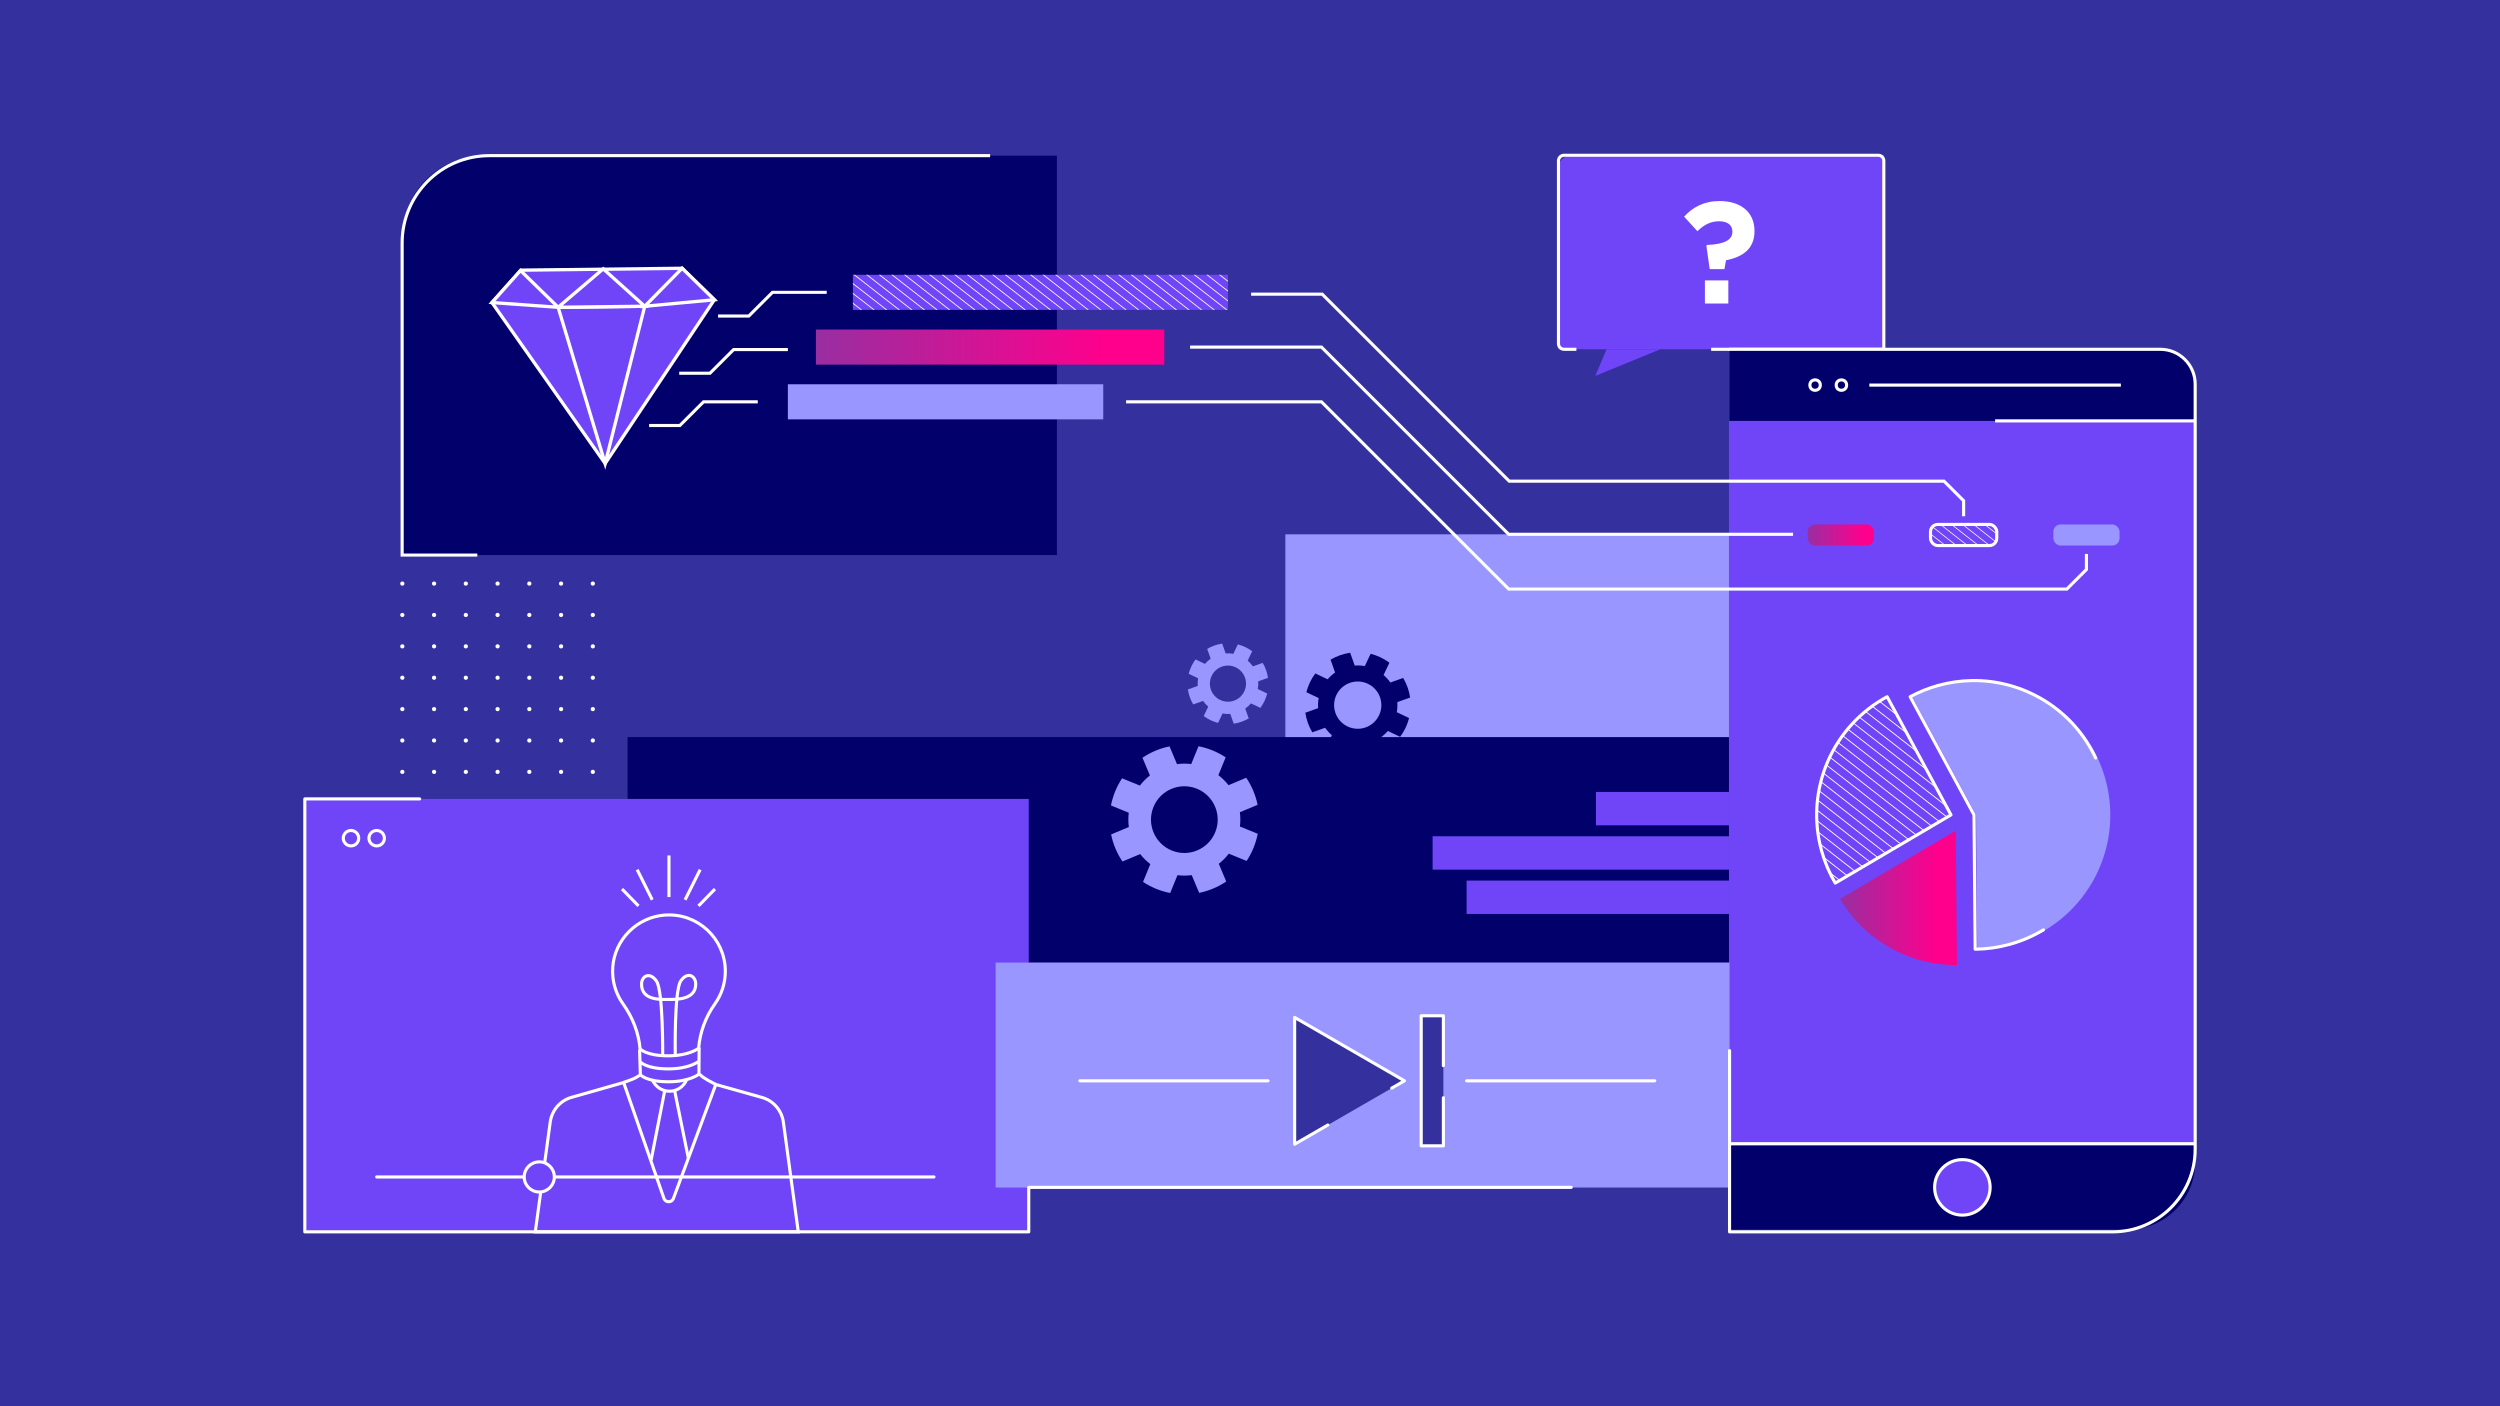 <?xml version="1.0" encoding="UTF-8"?>
<svg xmlns="http://www.w3.org/2000/svg" width="800" height="450" xmlns:xlink="http://www.w3.org/1999/xlink" viewBox="0 0 800 450">
  <defs>
    <clipPath id="ao">
      <rect x="126.683" y="182.473" width="70.884" height="148.427" style="fill: none; stroke-width: 0px;"/>
    </clipPath>
    <linearGradient id="aq" data-name="Unbenannter Verlauf 5" x1="588.807" y1="287.315" x2="626.217" y2="287.315" gradientUnits="userSpaceOnUse">
      <stop offset="0" stop-color="#982ea1"/>
      <stop offset=".836" stop-color="#ff008c"/>
    </linearGradient>
    <clipPath id="ar">
      <path d="m582.901,272.255c1.032,3.7,2.506,7.165,4.379,10.335l37.034-21.82-20.434-37.816c-17.264,9.303-26.434,29.604-20.979,49.3Z" style="fill: none; stroke-width: 0px;"/>
    </clipPath>
    <linearGradient id="as" data-name="Unbenannter Verlauf 5" x1="578.462" y1="171.201" x2="599.66" y2="171.201" xlink:href="#aq"/>
    <clipPath id="at">
      <rect x="617.76" y="167.821" width="21.198" height="6.759" rx="2.333" ry="2.333" style="fill: none; stroke-width: 0px;"/>
    </clipPath>
    <clipPath id="au">
      <path d="m612.295,186.331c1.16,4.159,2.817,8.054,4.922,11.616l41.627-24.525-22.968-42.505c-19.405,10.457-29.712,33.275-23.581,55.414Z" style="fill: none; stroke-width: 0px;"/>
    </clipPath>
    <clipPath id="av">
      <rect x="272.921" y="87.934" width="120.024" height="11.229" style="fill: none; stroke-width: 0px;"/>
    </clipPath>
    <linearGradient id="aw" data-name="Unbenannter Verlauf 5" x1="261.094" y1="111.064" x2="372.571" y2="111.064" xlink:href="#aq"/>
  </defs>
  <g id="am" data-name="Ebene 40">
    <rect x="-17.569" y="-9.882" width="847.029" height="476.454" style="fill: #34309e; stroke-width: 0px;"/>
  </g>
  <g id="an" data-name="Film unternehmensvideo">
    <g>
      <path d="m498.713,49.684h104.109v57.972c0,2.269-1.842,4.111-4.111,4.111h-99.999v-62.083h0Z" transform="translate(1101.535 161.451) rotate(180)" style="fill: #6f45f7; stroke-width: 0px;"/>
      <polyline points="514.085 111.767 510.511 120.286 531.31 111.767" style="fill: #6f45f7; stroke-width: 0px;"/>
      <path d="m546.034,78.619l.23-.23c5.829-.23,8.096-1.759,8.096-4.206v-.094c0-2.082-1.574-3.284-4.255-3.284-2.591,0-4.813,1.062-6.936,3.19l-4.255-4.669c2.681-2.96,6.289-4.993,11.331-4.993,6.658,0,11.192,3.419,11.192,9.572v.09c0,5.875-4.071,8.281-9.113,9.298l-.508,2.821h-4.718l-1.062-7.494Zm-.463,11.101h7.494v7.4h-7.494v-7.4Z" style="fill: #fff; stroke-width: 0px;"/>
      <path d="m504.446,111.767h-3.958c-.98,0-1.775-.795-1.775-1.775v-58.532c0-.98.795-1.775,1.775-1.775h100.559c.98,0,1.775.795,1.775,1.775v60.307h-55.271" style="fill: none; stroke: #fff; stroke-miterlimit: 10;"/>
      <path d="m154.922,49.809h183.287v127.812h-209.526v-101.573c0-14.482,11.757-26.239,26.239-26.239Z" style="fill: #02006b; stroke-width: 0px;"/>
      <g style="clip-path: url(#ao);">
        <g id="ap" data-name="dots">
          <ellipse cx="128.748" cy="176.707" rx=".677" ry=".669" style="fill: #fff; stroke-width: 0px;"/>
          <ellipse cx="138.907" cy="176.707" rx=".677" ry=".669" style="fill: #fff; stroke-width: 0px;"/>
          <ellipse cx="149.066" cy="176.707" rx=".677" ry=".669" style="fill: #fff; stroke-width: 0px;"/>
          <ellipse cx="159.224" cy="176.707" rx=".677" ry=".669" style="fill: #fff; stroke-width: 0px;"/>
          <ellipse cx="169.383" cy="176.707" rx=".677" ry=".669" style="fill: #fff; stroke-width: 0px;"/>
          <ellipse cx="179.542" cy="176.707" rx=".677" ry=".669" style="fill: #fff; stroke-width: 0px;"/>
          <ellipse cx="189.7" cy="176.707" rx=".677" ry=".669" style="fill: #fff; stroke-width: 0px;"/>
          <ellipse cx="199.859" cy="176.707" rx=".677" ry=".669" style="fill: #fff; stroke-width: 0px;"/>
          <ellipse cx="210.018" cy="176.707" rx=".677" ry=".669" style="fill: #fff; stroke-width: 0px;"/>
          <ellipse cx="220.176" cy="176.707" rx=".677" ry=".669" style="fill: #fff; stroke-width: 0px;"/>
          <ellipse cx="230.335" cy="176.707" rx=".677" ry=".669" style="fill: #fff; stroke-width: 0px;"/>
          <ellipse cx="240.494" cy="176.707" rx=".677" ry=".669" style="fill: #fff; stroke-width: 0px;"/>
          <ellipse cx="250.652" cy="176.707" rx=".677" ry=".669" style="fill: #fff; stroke-width: 0px;"/>
          <ellipse cx="260.811" cy="176.707" rx=".677" ry=".669" style="fill: #fff; stroke-width: 0px;"/>
          <ellipse cx="270.97" cy="176.707" rx=".677" ry=".669" style="fill: #fff; stroke-width: 0px;"/>
          <ellipse cx="281.128" cy="176.707" rx=".677" ry=".669" style="fill: #fff; stroke-width: 0px;"/>
          <ellipse cx="291.287" cy="176.707" rx=".677" ry=".669" style="fill: #fff; stroke-width: 0px;"/>
          <ellipse cx="301.446" cy="176.707" rx=".677" ry=".669" style="fill: #fff; stroke-width: 0px;"/>
          <ellipse cx="311.604" cy="176.707" rx=".677" ry=".669" style="fill: #fff; stroke-width: 0px;"/>
          <ellipse cx="321.763" cy="176.707" rx=".677" ry=".669" style="fill: #fff; stroke-width: 0px;"/>
          <ellipse cx="128.748" cy="186.749" rx=".677" ry=".669" style="fill: #fff; stroke-width: 0px;"/>
          <ellipse cx="138.907" cy="186.749" rx=".677" ry=".669" style="fill: #fff; stroke-width: 0px;"/>
          <ellipse cx="149.066" cy="186.749" rx=".677" ry=".669" style="fill: #fff; stroke-width: 0px;"/>
          <ellipse cx="159.224" cy="186.749" rx=".677" ry=".669" style="fill: #fff; stroke-width: 0px;"/>
          <ellipse cx="169.383" cy="186.749" rx=".677" ry=".669" style="fill: #fff; stroke-width: 0px;"/>
          <ellipse cx="179.542" cy="186.749" rx=".677" ry=".669" style="fill: #fff; stroke-width: 0px;"/>
          <ellipse cx="189.7" cy="186.749" rx=".677" ry=".669" style="fill: #fff; stroke-width: 0px;"/>
          <ellipse cx="199.859" cy="186.749" rx=".677" ry=".669" style="fill: #fff; stroke-width: 0px;"/>
          <ellipse cx="210.018" cy="186.749" rx=".677" ry=".669" style="fill: #fff; stroke-width: 0px;"/>
          <ellipse cx="220.176" cy="186.749" rx=".677" ry=".669" style="fill: #fff; stroke-width: 0px;"/>
          <ellipse cx="230.335" cy="186.749" rx=".677" ry=".669" style="fill: #fff; stroke-width: 0px;"/>
          <ellipse cx="240.494" cy="186.749" rx=".677" ry=".669" style="fill: #fff; stroke-width: 0px;"/>
          <ellipse cx="250.652" cy="186.749" rx=".677" ry=".669" style="fill: #fff; stroke-width: 0px;"/>
          <ellipse cx="260.811" cy="186.749" rx=".677" ry=".669" style="fill: #fff; stroke-width: 0px;"/>
          <ellipse cx="270.97" cy="186.749" rx=".677" ry=".669" style="fill: #fff; stroke-width: 0px;"/>
          <ellipse cx="281.128" cy="186.749" rx=".677" ry=".669" style="fill: #fff; stroke-width: 0px;"/>
          <ellipse cx="291.287" cy="186.749" rx=".677" ry=".669" style="fill: #fff; stroke-width: 0px;"/>
          <ellipse cx="301.446" cy="186.749" rx=".677" ry=".669" style="fill: #fff; stroke-width: 0px;"/>
          <ellipse cx="311.604" cy="186.749" rx=".677" ry=".669" style="fill: #fff; stroke-width: 0px;"/>
          <ellipse cx="321.763" cy="186.749" rx=".677" ry=".669" style="fill: #fff; stroke-width: 0px;"/>
          <ellipse cx="128.748" cy="196.791" rx=".677" ry=".669" style="fill: #fff; stroke-width: 0px;"/>
          <ellipse cx="138.907" cy="196.791" rx=".677" ry=".669" style="fill: #fff; stroke-width: 0px;"/>
          <ellipse cx="149.066" cy="196.791" rx=".677" ry=".669" style="fill: #fff; stroke-width: 0px;"/>
          <ellipse cx="159.224" cy="196.791" rx=".677" ry=".669" style="fill: #fff; stroke-width: 0px;"/>
          <ellipse cx="169.383" cy="196.791" rx=".677" ry=".669" style="fill: #fff; stroke-width: 0px;"/>
          <ellipse cx="179.542" cy="196.791" rx=".677" ry=".669" style="fill: #fff; stroke-width: 0px;"/>
          <ellipse cx="189.7" cy="196.791" rx=".677" ry=".669" style="fill: #fff; stroke-width: 0px;"/>
          <ellipse cx="199.859" cy="196.791" rx=".677" ry=".669" style="fill: #fff; stroke-width: 0px;"/>
          <ellipse cx="210.018" cy="196.791" rx=".677" ry=".669" style="fill: #fff; stroke-width: 0px;"/>
          <ellipse cx="220.176" cy="196.791" rx=".677" ry=".669" style="fill: #fff; stroke-width: 0px;"/>
          <ellipse cx="230.335" cy="196.791" rx=".677" ry=".669" style="fill: #fff; stroke-width: 0px;"/>
          <ellipse cx="240.494" cy="196.791" rx=".677" ry=".669" style="fill: #fff; stroke-width: 0px;"/>
          <ellipse cx="250.652" cy="196.791" rx=".677" ry=".669" style="fill: #fff; stroke-width: 0px;"/>
          <ellipse cx="260.811" cy="196.791" rx=".677" ry=".669" style="fill: #fff; stroke-width: 0px;"/>
          <ellipse cx="270.97" cy="196.791" rx=".677" ry=".669" style="fill: #fff; stroke-width: 0px;"/>
          <ellipse cx="281.128" cy="196.791" rx=".677" ry=".669" style="fill: #fff; stroke-width: 0px;"/>
          <ellipse cx="291.287" cy="196.791" rx=".677" ry=".669" style="fill: #fff; stroke-width: 0px;"/>
          <ellipse cx="301.446" cy="196.791" rx=".677" ry=".669" style="fill: #fff; stroke-width: 0px;"/>
          <ellipse cx="311.604" cy="196.791" rx=".677" ry=".669" style="fill: #fff; stroke-width: 0px;"/>
          <ellipse cx="321.763" cy="196.791" rx=".677" ry=".669" style="fill: #fff; stroke-width: 0px;"/>
          <ellipse cx="128.748" cy="206.833" rx=".677" ry=".669" style="fill: #fff; stroke-width: 0px;"/>
          <ellipse cx="138.907" cy="206.833" rx=".677" ry=".669" style="fill: #fff; stroke-width: 0px;"/>
          <ellipse cx="149.066" cy="206.833" rx=".677" ry=".669" style="fill: #fff; stroke-width: 0px;"/>
          <ellipse cx="159.224" cy="206.833" rx=".677" ry=".669" style="fill: #fff; stroke-width: 0px;"/>
          <ellipse cx="169.383" cy="206.833" rx=".677" ry=".669" style="fill: #fff; stroke-width: 0px;"/>
          <ellipse cx="179.542" cy="206.833" rx=".677" ry=".669" style="fill: #fff; stroke-width: 0px;"/>
          <ellipse cx="189.7" cy="206.833" rx=".677" ry=".669" style="fill: #fff; stroke-width: 0px;"/>
          <ellipse cx="199.859" cy="206.833" rx=".677" ry=".669" style="fill: #fff; stroke-width: 0px;"/>
          <ellipse cx="210.018" cy="206.833" rx=".677" ry=".669" style="fill: #fff; stroke-width: 0px;"/>
          <ellipse cx="220.176" cy="206.833" rx=".677" ry=".669" style="fill: #fff; stroke-width: 0px;"/>
          <ellipse cx="230.335" cy="206.833" rx=".677" ry=".669" style="fill: #fff; stroke-width: 0px;"/>
          <ellipse cx="240.494" cy="206.833" rx=".677" ry=".669" style="fill: #fff; stroke-width: 0px;"/>
          <ellipse cx="250.652" cy="206.833" rx=".677" ry=".669" style="fill: #fff; stroke-width: 0px;"/>
          <ellipse cx="260.811" cy="206.833" rx=".677" ry=".669" style="fill: #fff; stroke-width: 0px;"/>
          <ellipse cx="270.97" cy="206.833" rx=".677" ry=".669" style="fill: #fff; stroke-width: 0px;"/>
          <ellipse cx="281.128" cy="206.833" rx=".677" ry=".669" style="fill: #fff; stroke-width: 0px;"/>
          <ellipse cx="291.287" cy="206.833" rx=".677" ry=".669" style="fill: #fff; stroke-width: 0px;"/>
          <ellipse cx="301.446" cy="206.833" rx=".677" ry=".669" style="fill: #fff; stroke-width: 0px;"/>
          <ellipse cx="311.604" cy="206.833" rx=".677" ry=".669" style="fill: #fff; stroke-width: 0px;"/>
          <ellipse cx="321.763" cy="206.833" rx=".677" ry=".669" style="fill: #fff; stroke-width: 0px;"/>
          <ellipse cx="128.748" cy="216.875" rx=".677" ry=".669" style="fill: #fff; stroke-width: 0px;"/>
          <ellipse cx="138.907" cy="216.875" rx=".677" ry=".669" style="fill: #fff; stroke-width: 0px;"/>
          <ellipse cx="149.066" cy="216.875" rx=".677" ry=".669" style="fill: #fff; stroke-width: 0px;"/>
          <ellipse cx="159.224" cy="216.875" rx=".677" ry=".669" style="fill: #fff; stroke-width: 0px;"/>
          <ellipse cx="169.383" cy="216.875" rx=".677" ry=".669" style="fill: #fff; stroke-width: 0px;"/>
          <ellipse cx="179.542" cy="216.875" rx=".677" ry=".669" style="fill: #fff; stroke-width: 0px;"/>
          <ellipse cx="189.7" cy="216.875" rx=".677" ry=".669" style="fill: #fff; stroke-width: 0px;"/>
          <ellipse cx="199.859" cy="216.874" rx=".677" ry=".669" style="fill: #fff; stroke-width: 0px;"/>
          <ellipse cx="210.018" cy="216.874" rx=".677" ry=".669" style="fill: #fff; stroke-width: 0px;"/>
          <ellipse cx="220.176" cy="216.874" rx=".677" ry=".669" style="fill: #fff; stroke-width: 0px;"/>
          <ellipse cx="230.335" cy="216.874" rx=".677" ry=".669" style="fill: #fff; stroke-width: 0px;"/>
          <ellipse cx="240.494" cy="216.874" rx=".677" ry=".669" style="fill: #fff; stroke-width: 0px;"/>
          <ellipse cx="250.652" cy="216.874" rx=".677" ry=".669" style="fill: #fff; stroke-width: 0px;"/>
          <ellipse cx="260.811" cy="216.874" rx=".677" ry=".669" style="fill: #fff; stroke-width: 0px;"/>
          <ellipse cx="270.97" cy="216.874" rx=".677" ry=".669" style="fill: #fff; stroke-width: 0px;"/>
          <ellipse cx="281.128" cy="216.874" rx=".677" ry=".669" style="fill: #fff; stroke-width: 0px;"/>
          <ellipse cx="291.287" cy="216.874" rx=".677" ry=".669" style="fill: #fff; stroke-width: 0px;"/>
          <ellipse cx="301.446" cy="216.874" rx=".677" ry=".669" style="fill: #fff; stroke-width: 0px;"/>
          <ellipse cx="311.604" cy="216.874" rx=".677" ry=".669" style="fill: #fff; stroke-width: 0px;"/>
          <ellipse cx="321.763" cy="216.874" rx=".677" ry=".669" style="fill: #fff; stroke-width: 0px;"/>
          <ellipse cx="128.748" cy="226.916" rx=".677" ry=".669" style="fill: #fff; stroke-width: 0px;"/>
          <ellipse cx="138.907" cy="226.916" rx=".677" ry=".669" style="fill: #fff; stroke-width: 0px;"/>
          <ellipse cx="149.066" cy="226.916" rx=".677" ry=".669" style="fill: #fff; stroke-width: 0px;"/>
          <ellipse cx="159.224" cy="226.916" rx=".677" ry=".669" style="fill: #fff; stroke-width: 0px;"/>
          <ellipse cx="169.383" cy="226.916" rx=".677" ry=".669" style="fill: #fff; stroke-width: 0px;"/>
          <ellipse cx="179.542" cy="226.916" rx=".677" ry=".669" style="fill: #fff; stroke-width: 0px;"/>
          <ellipse cx="189.7" cy="226.916" rx=".677" ry=".669" style="fill: #fff; stroke-width: 0px;"/>
          <ellipse cx="199.859" cy="226.916" rx=".677" ry=".669" style="fill: #fff; stroke-width: 0px;"/>
          <ellipse cx="210.018" cy="226.916" rx=".677" ry=".669" style="fill: #fff; stroke-width: 0px;"/>
          <ellipse cx="220.176" cy="226.916" rx=".677" ry=".669" style="fill: #fff; stroke-width: 0px;"/>
          <ellipse cx="230.335" cy="226.916" rx=".677" ry=".669" style="fill: #fff; stroke-width: 0px;"/>
          <ellipse cx="240.494" cy="226.916" rx=".677" ry=".669" style="fill: #fff; stroke-width: 0px;"/>
          <ellipse cx="250.652" cy="226.916" rx=".677" ry=".669" style="fill: #fff; stroke-width: 0px;"/>
          <ellipse cx="260.811" cy="226.916" rx=".677" ry=".669" style="fill: #fff; stroke-width: 0px;"/>
          <ellipse cx="270.97" cy="226.916" rx=".677" ry=".669" style="fill: #fff; stroke-width: 0px;"/>
          <ellipse cx="281.128" cy="226.916" rx=".677" ry=".669" style="fill: #fff; stroke-width: 0px;"/>
          <ellipse cx="291.287" cy="226.916" rx=".677" ry=".669" style="fill: #fff; stroke-width: 0px;"/>
          <ellipse cx="301.446" cy="226.916" rx=".677" ry=".669" style="fill: #fff; stroke-width: 0px;"/>
          <ellipse cx="311.604" cy="226.916" rx=".677" ry=".669" style="fill: #fff; stroke-width: 0px;"/>
          <ellipse cx="321.763" cy="226.916" rx=".677" ry=".669" style="fill: #fff; stroke-width: 0px;"/>
          <ellipse cx="128.748" cy="236.958" rx=".677" ry=".669" style="fill: #fff; stroke-width: 0px;"/>
          <ellipse cx="138.907" cy="236.958" rx=".677" ry=".669" style="fill: #fff; stroke-width: 0px;"/>
          <ellipse cx="149.066" cy="236.958" rx=".677" ry=".669" style="fill: #fff; stroke-width: 0px;"/>
          <ellipse cx="159.224" cy="236.958" rx=".677" ry=".669" style="fill: #fff; stroke-width: 0px;"/>
          <ellipse cx="169.383" cy="236.958" rx=".677" ry=".669" style="fill: #fff; stroke-width: 0px;"/>
          <ellipse cx="179.542" cy="236.958" rx=".677" ry=".669" style="fill: #fff; stroke-width: 0px;"/>
          <ellipse cx="189.7" cy="236.958" rx=".677" ry=".669" style="fill: #fff; stroke-width: 0px;"/>
          <ellipse cx="199.859" cy="236.958" rx=".677" ry=".669" style="fill: #fff; stroke-width: 0px;"/>
          <ellipse cx="210.018" cy="236.958" rx=".677" ry=".669" style="fill: #fff; stroke-width: 0px;"/>
          <ellipse cx="220.176" cy="236.958" rx=".677" ry=".669" style="fill: #fff; stroke-width: 0px;"/>
          <ellipse cx="230.335" cy="236.958" rx=".677" ry=".669" style="fill: #fff; stroke-width: 0px;"/>
          <ellipse cx="240.494" cy="236.958" rx=".677" ry=".669" style="fill: #fff; stroke-width: 0px;"/>
          <ellipse cx="250.652" cy="236.958" rx=".677" ry=".669" style="fill: #fff; stroke-width: 0px;"/>
          <ellipse cx="260.811" cy="236.958" rx=".677" ry=".669" style="fill: #fff; stroke-width: 0px;"/>
          <ellipse cx="270.97" cy="236.958" rx=".677" ry=".669" style="fill: #fff; stroke-width: 0px;"/>
          <ellipse cx="281.128" cy="236.958" rx=".677" ry=".669" style="fill: #fff; stroke-width: 0px;"/>
          <ellipse cx="291.287" cy="236.958" rx=".677" ry=".669" style="fill: #fff; stroke-width: 0px;"/>
          <ellipse cx="301.446" cy="236.958" rx=".677" ry=".669" style="fill: #fff; stroke-width: 0px;"/>
          <ellipse cx="311.604" cy="236.958" rx=".677" ry=".669" style="fill: #fff; stroke-width: 0px;"/>
          <ellipse cx="321.763" cy="236.958" rx=".677" ry=".669" style="fill: #fff; stroke-width: 0px;"/>
          <ellipse cx="128.748" cy="247" rx=".677" ry=".669" style="fill: #fff; stroke-width: 0px;"/>
          <ellipse cx="138.907" cy="247" rx=".677" ry=".669" style="fill: #fff; stroke-width: 0px;"/>
          <ellipse cx="149.066" cy="247" rx=".677" ry=".669" style="fill: #fff; stroke-width: 0px;"/>
          <ellipse cx="159.224" cy="247" rx=".677" ry=".669" style="fill: #fff; stroke-width: 0px;"/>
          <ellipse cx="169.383" cy="247" rx=".677" ry=".669" style="fill: #fff; stroke-width: 0px;"/>
          <ellipse cx="179.542" cy="247" rx=".677" ry=".669" style="fill: #fff; stroke-width: 0px;"/>
          <ellipse cx="189.7" cy="247" rx=".677" ry=".669" style="fill: #fff; stroke-width: 0px;"/>
          <ellipse cx="199.859" cy="247" rx=".677" ry=".669" style="fill: #fff; stroke-width: 0px;"/>
          <ellipse cx="210.018" cy="247" rx=".677" ry=".669" style="fill: #fff; stroke-width: 0px;"/>
          <ellipse cx="220.176" cy="247" rx=".677" ry=".669" style="fill: #fff; stroke-width: 0px;"/>
          <ellipse cx="230.335" cy="247" rx=".677" ry=".669" style="fill: #fff; stroke-width: 0px;"/>
          <ellipse cx="240.494" cy="247" rx=".677" ry=".669" style="fill: #fff; stroke-width: 0px;"/>
          <ellipse cx="250.652" cy="247" rx=".677" ry=".669" style="fill: #fff; stroke-width: 0px;"/>
          <ellipse cx="260.811" cy="247" rx=".677" ry=".669" style="fill: #fff; stroke-width: 0px;"/>
          <ellipse cx="270.97" cy="247" rx=".677" ry=".669" style="fill: #fff; stroke-width: 0px;"/>
          <ellipse cx="281.128" cy="247" rx=".677" ry=".669" style="fill: #fff; stroke-width: 0px;"/>
          <ellipse cx="291.287" cy="247" rx=".677" ry=".669" style="fill: #fff; stroke-width: 0px;"/>
          <ellipse cx="301.446" cy="247" rx=".677" ry=".669" style="fill: #fff; stroke-width: 0px;"/>
          <ellipse cx="311.604" cy="247" rx=".677" ry=".669" style="fill: #fff; stroke-width: 0px;"/>
          <ellipse cx="321.763" cy="247" rx=".677" ry=".669" style="fill: #fff; stroke-width: 0px;"/>
          <ellipse cx="128.748" cy="257.042" rx=".677" ry=".669" style="fill: #fff; stroke-width: 0px;"/>
          <ellipse cx="138.907" cy="257.042" rx=".677" ry=".669" style="fill: #fff; stroke-width: 0px;"/>
          <ellipse cx="149.066" cy="257.042" rx=".677" ry=".669" style="fill: #fff; stroke-width: 0px;"/>
          <ellipse cx="159.224" cy="257.042" rx=".677" ry=".669" style="fill: #fff; stroke-width: 0px;"/>
          <ellipse cx="169.383" cy="257.042" rx=".677" ry=".669" style="fill: #fff; stroke-width: 0px;"/>
          <ellipse cx="179.542" cy="257.042" rx=".677" ry=".669" style="fill: #fff; stroke-width: 0px;"/>
          <ellipse cx="189.7" cy="257.042" rx=".677" ry=".669" style="fill: #fff; stroke-width: 0px;"/>
          <ellipse cx="199.859" cy="257.042" rx=".677" ry=".669" style="fill: #fff; stroke-width: 0px;"/>
          <ellipse cx="210.018" cy="257.042" rx=".677" ry=".669" style="fill: #fff; stroke-width: 0px;"/>
          <ellipse cx="220.176" cy="257.042" rx=".677" ry=".669" style="fill: #fff; stroke-width: 0px;"/>
          <ellipse cx="230.335" cy="257.042" rx=".677" ry=".669" style="fill: #fff; stroke-width: 0px;"/>
          <ellipse cx="240.494" cy="257.042" rx=".677" ry=".669" style="fill: #fff; stroke-width: 0px;"/>
          <ellipse cx="250.652" cy="257.042" rx=".677" ry=".669" style="fill: #fff; stroke-width: 0px;"/>
          <ellipse cx="260.811" cy="257.042" rx=".677" ry=".669" style="fill: #fff; stroke-width: 0px;"/>
          <ellipse cx="270.97" cy="257.042" rx=".677" ry=".669" style="fill: #fff; stroke-width: 0px;"/>
          <ellipse cx="281.128" cy="257.042" rx=".677" ry=".669" style="fill: #fff; stroke-width: 0px;"/>
          <ellipse cx="291.287" cy="257.042" rx=".677" ry=".669" style="fill: #fff; stroke-width: 0px;"/>
          <ellipse cx="301.446" cy="257.042" rx=".677" ry=".669" style="fill: #fff; stroke-width: 0px;"/>
          <ellipse cx="311.604" cy="257.042" rx=".677" ry=".669" style="fill: #fff; stroke-width: 0px;"/>
          <ellipse cx="321.763" cy="257.042" rx=".677" ry=".669" style="fill: #fff; stroke-width: 0px;"/>
          <ellipse cx="128.748" cy="267.084" rx=".677" ry=".669" style="fill: #fff; stroke-width: 0px;"/>
          <ellipse cx="138.907" cy="267.084" rx=".677" ry=".669" style="fill: #fff; stroke-width: 0px;"/>
          <ellipse cx="149.066" cy="267.084" rx=".677" ry=".669" style="fill: #fff; stroke-width: 0px;"/>
          <ellipse cx="159.224" cy="267.084" rx=".677" ry=".669" style="fill: #fff; stroke-width: 0px;"/>
          <ellipse cx="169.383" cy="267.084" rx=".677" ry=".669" style="fill: #fff; stroke-width: 0px;"/>
          <ellipse cx="179.542" cy="267.084" rx=".677" ry=".669" style="fill: #fff; stroke-width: 0px;"/>
          <ellipse cx="189.7" cy="267.084" rx=".677" ry=".669" style="fill: #fff; stroke-width: 0px;"/>
          <ellipse cx="199.859" cy="267.084" rx=".677" ry=".669" style="fill: #fff; stroke-width: 0px;"/>
          <ellipse cx="210.018" cy="267.084" rx=".677" ry=".669" style="fill: #fff; stroke-width: 0px;"/>
          <ellipse cx="220.176" cy="267.084" rx=".677" ry=".669" style="fill: #fff; stroke-width: 0px;"/>
          <ellipse cx="230.335" cy="267.084" rx=".677" ry=".669" style="fill: #fff; stroke-width: 0px;"/>
          <ellipse cx="240.494" cy="267.084" rx=".677" ry=".669" style="fill: #fff; stroke-width: 0px;"/>
          <ellipse cx="250.652" cy="267.084" rx=".677" ry=".669" style="fill: #fff; stroke-width: 0px;"/>
          <ellipse cx="260.811" cy="267.084" rx=".677" ry=".669" style="fill: #fff; stroke-width: 0px;"/>
          <ellipse cx="270.97" cy="267.084" rx=".677" ry=".669" style="fill: #fff; stroke-width: 0px;"/>
          <ellipse cx="281.128" cy="267.084" rx=".677" ry=".669" style="fill: #fff; stroke-width: 0px;"/>
          <ellipse cx="291.287" cy="267.084" rx=".677" ry=".669" style="fill: #fff; stroke-width: 0px;"/>
          <ellipse cx="301.446" cy="267.084" rx=".677" ry=".669" style="fill: #fff; stroke-width: 0px;"/>
          <ellipse cx="311.604" cy="267.084" rx=".677" ry=".669" style="fill: #fff; stroke-width: 0px;"/>
          <ellipse cx="321.763" cy="267.084" rx=".677" ry=".669" style="fill: #fff; stroke-width: 0px;"/>
          <ellipse cx="128.748" cy="277.126" rx=".677" ry=".669" style="fill: #fff; stroke-width: 0px;"/>
          <ellipse cx="138.907" cy="277.126" rx=".677" ry=".669" style="fill: #fff; stroke-width: 0px;"/>
          <ellipse cx="149.066" cy="277.126" rx=".677" ry=".669" style="fill: #fff; stroke-width: 0px;"/>
          <ellipse cx="159.224" cy="277.126" rx=".677" ry=".669" style="fill: #fff; stroke-width: 0px;"/>
          <ellipse cx="169.383" cy="277.126" rx=".677" ry=".669" style="fill: #fff; stroke-width: 0px;"/>
          <ellipse cx="179.542" cy="277.126" rx=".677" ry=".669" style="fill: #fff; stroke-width: 0px;"/>
          <ellipse cx="189.7" cy="277.126" rx=".677" ry=".669" style="fill: #fff; stroke-width: 0px;"/>
          <ellipse cx="199.859" cy="277.126" rx=".677" ry=".669" style="fill: #fff; stroke-width: 0px;"/>
          <ellipse cx="210.018" cy="277.126" rx=".677" ry=".669" style="fill: #fff; stroke-width: 0px;"/>
          <ellipse cx="220.176" cy="277.126" rx=".677" ry=".669" style="fill: #fff; stroke-width: 0px;"/>
          <ellipse cx="230.335" cy="277.126" rx=".677" ry=".669" style="fill: #fff; stroke-width: 0px;"/>
          <ellipse cx="240.494" cy="277.126" rx=".677" ry=".669" style="fill: #fff; stroke-width: 0px;"/>
          <ellipse cx="250.652" cy="277.126" rx=".677" ry=".669" style="fill: #fff; stroke-width: 0px;"/>
          <ellipse cx="260.811" cy="277.126" rx=".677" ry=".669" style="fill: #fff; stroke-width: 0px;"/>
          <ellipse cx="270.97" cy="277.126" rx=".677" ry=".669" style="fill: #fff; stroke-width: 0px;"/>
          <ellipse cx="281.128" cy="277.126" rx=".677" ry=".669" style="fill: #fff; stroke-width: 0px;"/>
          <ellipse cx="291.287" cy="277.126" rx=".677" ry=".669" style="fill: #fff; stroke-width: 0px;"/>
          <ellipse cx="301.446" cy="277.126" rx=".677" ry=".669" style="fill: #fff; stroke-width: 0px;"/>
          <ellipse cx="311.604" cy="277.126" rx=".677" ry=".669" style="fill: #fff; stroke-width: 0px;"/>
          <ellipse cx="321.763" cy="277.126" rx=".677" ry=".669" style="fill: #fff; stroke-width: 0px;"/>
          <ellipse cx="128.748" cy="287.168" rx=".677" ry=".669" style="fill: #fff; stroke-width: 0px;"/>
          <ellipse cx="138.907" cy="287.168" rx=".677" ry=".669" style="fill: #fff; stroke-width: 0px;"/>
          <ellipse cx="149.066" cy="287.168" rx=".677" ry=".669" style="fill: #fff; stroke-width: 0px;"/>
          <ellipse cx="159.224" cy="287.168" rx=".677" ry=".669" style="fill: #fff; stroke-width: 0px;"/>
          <ellipse cx="169.383" cy="287.168" rx=".677" ry=".669" style="fill: #fff; stroke-width: 0px;"/>
          <ellipse cx="179.542" cy="287.168" rx=".677" ry=".669" style="fill: #fff; stroke-width: 0px;"/>
          <ellipse cx="189.7" cy="287.168" rx=".677" ry=".669" style="fill: #fff; stroke-width: 0px;"/>
          <ellipse cx="199.859" cy="287.168" rx=".677" ry=".669" style="fill: #fff; stroke-width: 0px;"/>
          <ellipse cx="210.018" cy="287.168" rx=".677" ry=".669" style="fill: #fff; stroke-width: 0px;"/>
          <ellipse cx="220.176" cy="287.168" rx=".677" ry=".669" style="fill: #fff; stroke-width: 0px;"/>
          <ellipse cx="230.335" cy="287.168" rx=".677" ry=".669" style="fill: #fff; stroke-width: 0px;"/>
          <ellipse cx="240.494" cy="287.168" rx=".677" ry=".669" style="fill: #fff; stroke-width: 0px;"/>
          <ellipse cx="250.652" cy="287.168" rx=".677" ry=".669" style="fill: #fff; stroke-width: 0px;"/>
          <ellipse cx="260.811" cy="287.168" rx=".677" ry=".669" style="fill: #fff; stroke-width: 0px;"/>
          <ellipse cx="270.97" cy="287.168" rx=".677" ry=".669" style="fill: #fff; stroke-width: 0px;"/>
          <ellipse cx="281.128" cy="287.168" rx=".677" ry=".669" style="fill: #fff; stroke-width: 0px;"/>
          <ellipse cx="291.287" cy="287.168" rx=".677" ry=".669" style="fill: #fff; stroke-width: 0px;"/>
          <ellipse cx="301.446" cy="287.168" rx=".677" ry=".669" style="fill: #fff; stroke-width: 0px;"/>
          <ellipse cx="311.604" cy="287.168" rx=".677" ry=".669" style="fill: #fff; stroke-width: 0px;"/>
          <ellipse cx="321.763" cy="287.168" rx=".677" ry=".669" style="fill: #fff; stroke-width: 0px;"/>
          <ellipse cx="128.748" cy="297.21" rx=".677" ry=".669" style="fill: #fff; stroke-width: 0px;"/>
          <ellipse cx="138.907" cy="297.21" rx=".677" ry=".669" style="fill: #fff; stroke-width: 0px;"/>
          <ellipse cx="149.066" cy="297.21" rx=".677" ry=".669" style="fill: #fff; stroke-width: 0px;"/>
          <ellipse cx="159.224" cy="297.21" rx=".677" ry=".669" style="fill: #fff; stroke-width: 0px;"/>
          <ellipse cx="169.383" cy="297.21" rx=".677" ry=".669" style="fill: #fff; stroke-width: 0px;"/>
          <ellipse cx="179.542" cy="297.21" rx=".677" ry=".669" style="fill: #fff; stroke-width: 0px;"/>
          <ellipse cx="189.7" cy="297.21" rx=".677" ry=".669" style="fill: #fff; stroke-width: 0px;"/>
          <ellipse cx="199.859" cy="297.21" rx=".677" ry=".669" style="fill: #fff; stroke-width: 0px;"/>
          <ellipse cx="210.018" cy="297.209" rx=".677" ry=".669" style="fill: #fff; stroke-width: 0px;"/>
          <ellipse cx="220.176" cy="297.209" rx=".677" ry=".669" style="fill: #fff; stroke-width: 0px;"/>
          <ellipse cx="230.335" cy="297.209" rx=".677" ry=".669" style="fill: #fff; stroke-width: 0px;"/>
          <ellipse cx="240.494" cy="297.209" rx=".677" ry=".669" style="fill: #fff; stroke-width: 0px;"/>
          <ellipse cx="250.652" cy="297.209" rx=".677" ry=".669" style="fill: #fff; stroke-width: 0px;"/>
          <ellipse cx="260.811" cy="297.209" rx=".677" ry=".669" style="fill: #fff; stroke-width: 0px;"/>
          <ellipse cx="270.97" cy="297.209" rx=".677" ry=".669" style="fill: #fff; stroke-width: 0px;"/>
          <ellipse cx="281.128" cy="297.209" rx=".677" ry=".669" style="fill: #fff; stroke-width: 0px;"/>
          <ellipse cx="291.287" cy="297.209" rx=".677" ry=".669" style="fill: #fff; stroke-width: 0px;"/>
          <ellipse cx="301.446" cy="297.209" rx=".677" ry=".669" style="fill: #fff; stroke-width: 0px;"/>
          <ellipse cx="311.604" cy="297.209" rx=".677" ry=".669" style="fill: #fff; stroke-width: 0px;"/>
          <ellipse cx="321.763" cy="297.209" rx=".677" ry=".669" style="fill: #fff; stroke-width: 0px;"/>
          <ellipse cx="128.748" cy="307.251" rx=".677" ry=".669" style="fill: #fff; stroke-width: 0px;"/>
          <ellipse cx="138.907" cy="307.251" rx=".677" ry=".669" style="fill: #fff; stroke-width: 0px;"/>
          <ellipse cx="149.066" cy="307.251" rx=".677" ry=".669" style="fill: #fff; stroke-width: 0px;"/>
          <ellipse cx="159.224" cy="307.251" rx=".677" ry=".669" style="fill: #fff; stroke-width: 0px;"/>
          <ellipse cx="169.383" cy="307.251" rx=".677" ry=".669" style="fill: #fff; stroke-width: 0px;"/>
          <ellipse cx="179.542" cy="307.251" rx=".677" ry=".669" style="fill: #fff; stroke-width: 0px;"/>
          <ellipse cx="189.7" cy="307.251" rx=".677" ry=".669" style="fill: #fff; stroke-width: 0px;"/>
          <ellipse cx="199.859" cy="307.251" rx=".677" ry=".669" style="fill: #fff; stroke-width: 0px;"/>
          <ellipse cx="210.018" cy="307.251" rx=".677" ry=".669" style="fill: #fff; stroke-width: 0px;"/>
          <ellipse cx="220.176" cy="307.251" rx=".677" ry=".669" style="fill: #fff; stroke-width: 0px;"/>
          <ellipse cx="230.335" cy="307.251" rx=".677" ry=".669" style="fill: #fff; stroke-width: 0px;"/>
          <ellipse cx="240.494" cy="307.251" rx=".677" ry=".669" style="fill: #fff; stroke-width: 0px;"/>
          <ellipse cx="250.652" cy="307.251" rx=".677" ry=".669" style="fill: #fff; stroke-width: 0px;"/>
          <ellipse cx="260.811" cy="307.251" rx=".677" ry=".669" style="fill: #fff; stroke-width: 0px;"/>
          <ellipse cx="270.97" cy="307.251" rx=".677" ry=".669" style="fill: #fff; stroke-width: 0px;"/>
          <ellipse cx="281.128" cy="307.251" rx=".677" ry=".669" style="fill: #fff; stroke-width: 0px;"/>
          <ellipse cx="291.287" cy="307.251" rx=".677" ry=".669" style="fill: #fff; stroke-width: 0px;"/>
          <ellipse cx="301.446" cy="307.251" rx=".677" ry=".669" style="fill: #fff; stroke-width: 0px;"/>
          <ellipse cx="311.604" cy="307.251" rx=".677" ry=".669" style="fill: #fff; stroke-width: 0px;"/>
          <ellipse cx="321.763" cy="307.251" rx=".677" ry=".669" style="fill: #fff; stroke-width: 0px;"/>
          <ellipse cx="128.748" cy="317.293" rx=".677" ry=".669" style="fill: #fff; stroke-width: 0px;"/>
          <ellipse cx="138.907" cy="317.293" rx=".677" ry=".669" style="fill: #fff; stroke-width: 0px;"/>
          <ellipse cx="149.066" cy="317.293" rx=".677" ry=".669" style="fill: #fff; stroke-width: 0px;"/>
          <ellipse cx="159.224" cy="317.293" rx=".677" ry=".669" style="fill: #fff; stroke-width: 0px;"/>
          <ellipse cx="169.383" cy="317.293" rx=".677" ry=".669" style="fill: #fff; stroke-width: 0px;"/>
          <ellipse cx="179.542" cy="317.293" rx=".677" ry=".669" style="fill: #fff; stroke-width: 0px;"/>
          <ellipse cx="189.7" cy="317.293" rx=".677" ry=".669" style="fill: #fff; stroke-width: 0px;"/>
          <ellipse cx="199.859" cy="317.293" rx=".677" ry=".669" style="fill: #fff; stroke-width: 0px;"/>
          <ellipse cx="210.018" cy="317.293" rx=".677" ry=".669" style="fill: #fff; stroke-width: 0px;"/>
          <ellipse cx="220.176" cy="317.293" rx=".677" ry=".669" style="fill: #fff; stroke-width: 0px;"/>
          <ellipse cx="230.335" cy="317.293" rx=".677" ry=".669" style="fill: #fff; stroke-width: 0px;"/>
          <ellipse cx="240.494" cy="317.293" rx=".677" ry=".669" style="fill: #fff; stroke-width: 0px;"/>
          <ellipse cx="250.652" cy="317.293" rx=".677" ry=".669" style="fill: #fff; stroke-width: 0px;"/>
          <ellipse cx="260.811" cy="317.293" rx=".677" ry=".669" style="fill: #fff; stroke-width: 0px;"/>
          <ellipse cx="270.97" cy="317.293" rx=".677" ry=".669" style="fill: #fff; stroke-width: 0px;"/>
          <ellipse cx="281.128" cy="317.293" rx=".677" ry=".669" style="fill: #fff; stroke-width: 0px;"/>
          <ellipse cx="291.287" cy="317.293" rx=".677" ry=".669" style="fill: #fff; stroke-width: 0px;"/>
          <ellipse cx="301.446" cy="317.293" rx=".677" ry=".669" style="fill: #fff; stroke-width: 0px;"/>
          <ellipse cx="311.604" cy="317.293" rx=".677" ry=".669" style="fill: #fff; stroke-width: 0px;"/>
          <ellipse cx="321.763" cy="317.293" rx=".677" ry=".669" style="fill: #fff; stroke-width: 0px;"/>
          <ellipse cx="128.748" cy="327.335" rx=".677" ry=".669" style="fill: #fff; stroke-width: 0px;"/>
          <ellipse cx="138.907" cy="327.335" rx=".677" ry=".669" style="fill: #fff; stroke-width: 0px;"/>
          <ellipse cx="149.066" cy="327.335" rx=".677" ry=".669" style="fill: #fff; stroke-width: 0px;"/>
          <ellipse cx="159.224" cy="327.335" rx=".677" ry=".669" style="fill: #fff; stroke-width: 0px;"/>
          <ellipse cx="169.383" cy="327.335" rx=".677" ry=".669" style="fill: #fff; stroke-width: 0px;"/>
          <ellipse cx="179.542" cy="327.335" rx=".677" ry=".669" style="fill: #fff; stroke-width: 0px;"/>
          <ellipse cx="189.7" cy="327.335" rx=".677" ry=".669" style="fill: #fff; stroke-width: 0px;"/>
          <ellipse cx="199.859" cy="327.335" rx=".677" ry=".669" style="fill: #fff; stroke-width: 0px;"/>
          <ellipse cx="210.018" cy="327.335" rx=".677" ry=".669" style="fill: #fff; stroke-width: 0px;"/>
          <ellipse cx="220.176" cy="327.335" rx=".677" ry=".669" style="fill: #fff; stroke-width: 0px;"/>
          <ellipse cx="230.335" cy="327.335" rx=".677" ry=".669" style="fill: #fff; stroke-width: 0px;"/>
          <ellipse cx="240.494" cy="327.335" rx=".677" ry=".669" style="fill: #fff; stroke-width: 0px;"/>
          <ellipse cx="250.652" cy="327.335" rx=".677" ry=".669" style="fill: #fff; stroke-width: 0px;"/>
          <ellipse cx="260.811" cy="327.335" rx=".677" ry=".669" style="fill: #fff; stroke-width: 0px;"/>
          <ellipse cx="270.97" cy="327.335" rx=".677" ry=".669" style="fill: #fff; stroke-width: 0px;"/>
          <ellipse cx="281.128" cy="327.335" rx=".677" ry=".669" style="fill: #fff; stroke-width: 0px;"/>
          <ellipse cx="291.287" cy="327.335" rx=".677" ry=".669" style="fill: #fff; stroke-width: 0px;"/>
          <ellipse cx="301.446" cy="327.335" rx=".677" ry=".669" style="fill: #fff; stroke-width: 0px;"/>
          <ellipse cx="311.604" cy="327.335" rx=".677" ry=".669" style="fill: #fff; stroke-width: 0px;"/>
          <ellipse cx="321.763" cy="327.335" rx=".677" ry=".669" style="fill: #fff; stroke-width: 0px;"/>
          <ellipse cx="128.748" cy="337.377" rx=".677" ry=".669" style="fill: #fff; stroke-width: 0px;"/>
          <ellipse cx="138.907" cy="337.377" rx=".677" ry=".669" style="fill: #fff; stroke-width: 0px;"/>
          <ellipse cx="149.066" cy="337.377" rx=".677" ry=".669" style="fill: #fff; stroke-width: 0px;"/>
          <ellipse cx="159.224" cy="337.377" rx=".677" ry=".669" style="fill: #fff; stroke-width: 0px;"/>
          <ellipse cx="169.383" cy="337.377" rx=".677" ry=".669" style="fill: #fff; stroke-width: 0px;"/>
          <ellipse cx="179.542" cy="337.377" rx=".677" ry=".669" style="fill: #fff; stroke-width: 0px;"/>
          <ellipse cx="189.7" cy="337.377" rx=".677" ry=".669" style="fill: #fff; stroke-width: 0px;"/>
          <ellipse cx="199.859" cy="337.377" rx=".677" ry=".669" style="fill: #fff; stroke-width: 0px;"/>
          <ellipse cx="210.018" cy="337.377" rx=".677" ry=".669" style="fill: #fff; stroke-width: 0px;"/>
          <ellipse cx="220.176" cy="337.377" rx=".677" ry=".669" style="fill: #fff; stroke-width: 0px;"/>
          <ellipse cx="230.335" cy="337.377" rx=".677" ry=".669" style="fill: #fff; stroke-width: 0px;"/>
          <ellipse cx="240.494" cy="337.377" rx=".677" ry=".669" style="fill: #fff; stroke-width: 0px;"/>
          <ellipse cx="250.652" cy="337.377" rx=".677" ry=".669" style="fill: #fff; stroke-width: 0px;"/>
          <ellipse cx="260.811" cy="337.377" rx=".677" ry=".669" style="fill: #fff; stroke-width: 0px;"/>
          <ellipse cx="270.97" cy="337.377" rx=".677" ry=".669" style="fill: #fff; stroke-width: 0px;"/>
          <ellipse cx="281.128" cy="337.377" rx=".677" ry=".669" style="fill: #fff; stroke-width: 0px;"/>
          <ellipse cx="291.287" cy="337.377" rx=".677" ry=".669" style="fill: #fff; stroke-width: 0px;"/>
          <ellipse cx="301.446" cy="337.377" rx=".677" ry=".669" style="fill: #fff; stroke-width: 0px;"/>
          <ellipse cx="311.604" cy="337.377" rx=".677" ry=".669" style="fill: #fff; stroke-width: 0px;"/>
          <ellipse cx="321.763" cy="337.377" rx=".677" ry=".669" style="fill: #fff; stroke-width: 0px;"/>
          <ellipse cx="128.748" cy="347.419" rx=".677" ry=".669" style="fill: #fff; stroke-width: 0px;"/>
          <ellipse cx="138.907" cy="347.419" rx=".677" ry=".669" style="fill: #fff; stroke-width: 0px;"/>
          <ellipse cx="149.066" cy="347.419" rx=".677" ry=".669" style="fill: #fff; stroke-width: 0px;"/>
          <ellipse cx="159.224" cy="347.419" rx=".677" ry=".669" style="fill: #fff; stroke-width: 0px;"/>
          <ellipse cx="169.383" cy="347.419" rx=".677" ry=".669" style="fill: #fff; stroke-width: 0px;"/>
          <ellipse cx="179.542" cy="347.419" rx=".677" ry=".669" style="fill: #fff; stroke-width: 0px;"/>
          <ellipse cx="189.7" cy="347.419" rx=".677" ry=".669" style="fill: #fff; stroke-width: 0px;"/>
          <ellipse cx="199.859" cy="347.419" rx=".677" ry=".669" style="fill: #fff; stroke-width: 0px;"/>
          <ellipse cx="210.018" cy="347.419" rx=".677" ry=".669" style="fill: #fff; stroke-width: 0px;"/>
          <ellipse cx="220.176" cy="347.419" rx=".677" ry=".669" style="fill: #fff; stroke-width: 0px;"/>
          <ellipse cx="230.335" cy="347.419" rx=".677" ry=".669" style="fill: #fff; stroke-width: 0px;"/>
          <ellipse cx="240.494" cy="347.419" rx=".677" ry=".669" style="fill: #fff; stroke-width: 0px;"/>
          <ellipse cx="250.652" cy="347.419" rx=".677" ry=".669" style="fill: #fff; stroke-width: 0px;"/>
          <ellipse cx="260.811" cy="347.419" rx=".677" ry=".669" style="fill: #fff; stroke-width: 0px;"/>
          <ellipse cx="270.97" cy="347.419" rx=".677" ry=".669" style="fill: #fff; stroke-width: 0px;"/>
          <ellipse cx="281.128" cy="347.419" rx=".677" ry=".669" style="fill: #fff; stroke-width: 0px;"/>
          <ellipse cx="291.287" cy="347.419" rx=".677" ry=".669" style="fill: #fff; stroke-width: 0px;"/>
          <ellipse cx="301.446" cy="347.419" rx=".677" ry=".669" style="fill: #fff; stroke-width: 0px;"/>
          <ellipse cx="311.604" cy="347.419" rx=".677" ry=".669" style="fill: #fff; stroke-width: 0px;"/>
          <ellipse cx="321.763" cy="347.419" rx=".677" ry=".669" style="fill: #fff; stroke-width: 0px;"/>
          <ellipse cx="128.748" cy="357.461" rx=".677" ry=".669" style="fill: #fff; stroke-width: 0px;"/>
          <ellipse cx="138.907" cy="357.461" rx=".677" ry=".669" style="fill: #fff; stroke-width: 0px;"/>
          <ellipse cx="149.066" cy="357.461" rx=".677" ry=".669" style="fill: #fff; stroke-width: 0px;"/>
          <ellipse cx="159.224" cy="357.461" rx=".677" ry=".669" style="fill: #fff; stroke-width: 0px;"/>
          <ellipse cx="169.383" cy="357.461" rx=".677" ry=".669" style="fill: #fff; stroke-width: 0px;"/>
          <ellipse cx="179.542" cy="357.461" rx=".677" ry=".669" style="fill: #fff; stroke-width: 0px;"/>
          <ellipse cx="189.7" cy="357.461" rx=".677" ry=".669" style="fill: #fff; stroke-width: 0px;"/>
          <ellipse cx="199.859" cy="357.461" rx=".677" ry=".669" style="fill: #fff; stroke-width: 0px;"/>
          <ellipse cx="210.018" cy="357.461" rx=".677" ry=".669" style="fill: #fff; stroke-width: 0px;"/>
          <ellipse cx="220.176" cy="357.461" rx=".677" ry=".669" style="fill: #fff; stroke-width: 0px;"/>
          <ellipse cx="230.335" cy="357.461" rx=".677" ry=".669" style="fill: #fff; stroke-width: 0px;"/>
          <ellipse cx="240.494" cy="357.461" rx=".677" ry=".669" style="fill: #fff; stroke-width: 0px;"/>
          <ellipse cx="250.652" cy="357.461" rx=".677" ry=".669" style="fill: #fff; stroke-width: 0px;"/>
          <ellipse cx="260.811" cy="357.461" rx=".677" ry=".669" style="fill: #fff; stroke-width: 0px;"/>
          <ellipse cx="270.97" cy="357.461" rx=".677" ry=".669" style="fill: #fff; stroke-width: 0px;"/>
          <ellipse cx="281.128" cy="357.461" rx=".677" ry=".669" style="fill: #fff; stroke-width: 0px;"/>
          <ellipse cx="291.287" cy="357.461" rx=".677" ry=".669" style="fill: #fff; stroke-width: 0px;"/>
          <ellipse cx="301.446" cy="357.461" rx=".677" ry=".669" style="fill: #fff; stroke-width: 0px;"/>
          <ellipse cx="311.604" cy="357.461" rx=".677" ry=".669" style="fill: #fff; stroke-width: 0px;"/>
          <ellipse cx="321.763" cy="357.461" rx=".677" ry=".669" style="fill: #fff; stroke-width: 0px;"/>
          <ellipse cx="128.748" cy="367.503" rx=".677" ry=".669" style="fill: #fff; stroke-width: 0px;"/>
          <ellipse cx="138.907" cy="367.503" rx=".677" ry=".669" style="fill: #fff; stroke-width: 0px;"/>
          <ellipse cx="149.066" cy="367.503" rx=".677" ry=".669" style="fill: #fff; stroke-width: 0px;"/>
          <ellipse cx="159.224" cy="367.503" rx=".677" ry=".669" style="fill: #fff; stroke-width: 0px;"/>
          <ellipse cx="169.383" cy="367.503" rx=".677" ry=".669" style="fill: #fff; stroke-width: 0px;"/>
          <ellipse cx="179.542" cy="367.503" rx=".677" ry=".669" style="fill: #fff; stroke-width: 0px;"/>
          <ellipse cx="189.7" cy="367.503" rx=".677" ry=".669" style="fill: #fff; stroke-width: 0px;"/>
          <ellipse cx="199.859" cy="367.503" rx=".677" ry=".669" style="fill: #fff; stroke-width: 0px;"/>
          <ellipse cx="210.018" cy="367.503" rx=".677" ry=".669" style="fill: #fff; stroke-width: 0px;"/>
          <ellipse cx="220.176" cy="367.503" rx=".677" ry=".669" style="fill: #fff; stroke-width: 0px;"/>
          <ellipse cx="230.335" cy="367.503" rx=".677" ry=".669" style="fill: #fff; stroke-width: 0px;"/>
          <ellipse cx="240.494" cy="367.503" rx=".677" ry=".669" style="fill: #fff; stroke-width: 0px;"/>
          <ellipse cx="250.652" cy="367.503" rx=".677" ry=".669" style="fill: #fff; stroke-width: 0px;"/>
          <ellipse cx="260.811" cy="367.503" rx=".677" ry=".669" style="fill: #fff; stroke-width: 0px;"/>
          <ellipse cx="270.97" cy="367.503" rx=".677" ry=".669" style="fill: #fff; stroke-width: 0px;"/>
          <ellipse cx="281.128" cy="367.503" rx=".677" ry=".669" style="fill: #fff; stroke-width: 0px;"/>
          <ellipse cx="291.287" cy="367.503" rx=".677" ry=".669" style="fill: #fff; stroke-width: 0px;"/>
          <ellipse cx="301.446" cy="367.503" rx=".677" ry=".669" style="fill: #fff; stroke-width: 0px;"/>
          <ellipse cx="311.604" cy="367.503" rx=".677" ry=".669" style="fill: #fff; stroke-width: 0px;"/>
          <ellipse cx="321.763" cy="367.503" rx=".677" ry=".669" style="fill: #fff; stroke-width: 0px;"/>
        </g>
      </g>
      <rect x="200.825" y="235.864" width="352.447" height="72.163" style="fill: #02006b; stroke-width: 0px;"/>
      <rect x="411.317" y="170.985" width="141.955" height="64.879" style="fill: #9996ff; stroke-width: 0px;"/>
      <rect x="97.542" y="255.651" width="231.658" height="138.54" style="fill: #6f45f7; stroke-width: 0px;"/>
      <polyline points="329.2 379.956 329.2 394.191 97.542 394.191 97.542 255.651 134.288 255.651" style="fill: none; stroke: #fff; stroke-linecap: round; stroke-linejoin: round;"/>
      <circle cx="112.315" cy="268.225" r="2.467" style="fill: none; stroke: #fff; stroke-linecap: round; stroke-linejoin: round;"/>
      <circle cx="120.531" cy="268.225" r="2.467" style="fill: none; stroke: #fff; stroke-linecap: round; stroke-linejoin: round;"/>
      <line x1="120.547" y1="376.621" x2="298.871" y2="376.621" style="fill: none; stroke: #fff; stroke-linecap: round; stroke-linejoin: round;"/>
      <path d="m176.087,358.936c.57-3.747,3.253-6.803,6.854-7.8l16.629-4.734,12.951,37.261c.622,1.201,2.316,1.192,2.921-.017l13.615-36.605,14.697,4.121c3.627.979,6.335,4.045,6.906,7.808l4.785,35.217h-84.152l4.794-35.251Z" style="fill: none; stroke: #fff; stroke-miterlimit: 10;"/>
      <path d="m204.648,344.125c-1.925,1.284-2.567,1.284-5.08,2.275" style="fill: none; stroke: #fff; stroke-miterlimit: 10;"/>
      <path d="m229.058,347.037c-3.582-1.819-5.156-2.912-5.156-3.554" style="fill: none; stroke: #fff; stroke-miterlimit: 10;"/>
      <line x1="212.729" y1="348.938" x2="208.352" y2="371.251" style="fill: none; stroke: #fff; stroke-miterlimit: 10;"/>
      <line x1="220.273" y1="370.614" x2="215.867" y2="348.938" style="fill: none; stroke: #fff; stroke-miterlimit: 10;"/>
      <g>
        <path d="m223.566,335.418c.406-5.089,2.218-9.977,5.199-14.163,2.117-2.972,3.354-6.612,3.334-10.539-.054-10.382-8.871-18.67-19.404-17.889-8.856.657-16.01,7.848-16.617,16.707-.301,4.393.97,8.474,3.306,11.743,3.039,4.253,4.984,9.175,5.444,14.341,0,0,1.908,2.278,9.121,2.241,6.717-.035,9.618-2.44,9.618-2.44Z" style="fill: none; stroke: #fff; stroke-miterlimit: 10;"/>
        <path d="m219.705,345.544c-.888,2.131-2.986,3.634-5.441,3.647-2.449.013-4.559-1.463-5.473-3.578" style="fill: none; stroke: #fff; stroke-miterlimit: 10;"/>
        <path d="m204.897,339.804s1.908,2.278,9.121,2.241c6.717-.035,9.618-2.44,9.618-2.44" style="fill: none; stroke: #fff; stroke-miterlimit: 10;"/>
        <path d="m223.724,335.231l-.067,8.495s-2.9,2.406-9.618,2.44c-7.213.037-9.121-2.241-9.121-2.241l-.254-8.081" style="fill: none; stroke: #fff; stroke-miterlimit: 10;"/>
        <path d="m216.094,337.772s-.39-20.79,1.762-23.892c2.152-3.102,4.761-1.621,4.774,1.006.027,5.152-6.366,4.929-8.862,4.94-2.4.011-8.452.301-8.479-4.851-.014-2.627,2.58-4.135,4.764-1.055s2.008,23.873,2.008,23.873" style="fill: none; stroke: #fff; stroke-miterlimit: 10;"/>
      </g>
      <line x1="214.066" y1="287.06" x2="214.066" y2="273.742" style="fill: none; stroke: #fff; stroke-miterlimit: 10;"/>
      <line x1="219.235" y1="287.937" x2="224.049" y2="278.288" style="fill: none; stroke: #fff; stroke-miterlimit: 10;"/>
      <line x1="208.712" y1="287.937" x2="203.898" y2="278.288" style="fill: none; stroke: #fff; stroke-miterlimit: 10;"/>
      <line x1="223.514" y1="289.905" x2="228.791" y2="284.482" style="fill: none; stroke: #fff; stroke-miterlimit: 10;"/>
      <line x1="204.317" y1="289.905" x2="199.04" y2="284.482" style="fill: none; stroke: #fff; stroke-miterlimit: 10;"/>
      <circle cx="172.566" cy="376.621" r="4.825" style="fill: #6f45f7; stroke: #fff; stroke-miterlimit: 10;"/>
      <polygon points="702.458 366.293 702.458 196.08 702.458 134.681 553.272 134.681 553.272 365.769 576.027 365.769 590.32 365.769 702.458 366.293" style="fill: #6f45f7; stroke-width: 0px;"/>
      <path d="m553.458,366.587h148.999v5.35c0,11.87-9.637,21.507-21.507,21.507h-127.493v-26.857h0Z" style="fill: #02006b; stroke-width: 0px;"/>
      <path d="m553.458,111.778h139.133c5.445,0,9.867,4.421,9.867,9.867v13.036h-148.999v-22.903h0Z" style="fill: #02006b; stroke-width: 0px;"/>
      <circle cx="627.958" cy="379.956" r="8.878" style="fill: #6f45f7; stroke-width: 0px;"/>
      <circle cx="627.958" cy="379.956" r="8.878" style="fill: none; stroke: #fff; stroke-miterlimit: 10;"/>
      <line x1="553.458" y1="365.988" x2="702.458" y2="365.988" style="fill: none; stroke: #fff; stroke-miterlimit: 10;"/>
      <line x1="702.458" y1="134.681" x2="638.434" y2="134.681" style="fill: none; stroke: #fff; stroke-miterlimit: 10;"/>
      <circle cx="580.829" cy="123.23" r="1.662" style="fill: none; stroke: #fff; stroke-miterlimit: 10;"/>
      <circle cx="589.25" cy="123.23" r="1.662" style="fill: none; stroke: #fff; stroke-miterlimit: 10;"/>
      <line x1="598.188" y1="123.23" x2="678.681" y2="123.23" style="fill: none; stroke: #fff; stroke-miterlimit: 10;"/>
      <path d="m611.896,222.993l20.434,37.816.369,42.976c3.686-.03,7.401-.546,11.116-1.578,22.866-6.34,36.268-30.016,29.914-52.883-6.34-22.881-30.017-36.268-52.898-29.928-3.17.885-6.163,2.093-8.934,3.597Z" style="fill: #9996ff; stroke-width: 0px;"/>
      <path d="m625.838,265.825l-37.031,21.818c7.763,13.196,22.101,21.306,37.411,21.161l-.38-42.979Z" style="fill: url(#aq); stroke-width: 0px;"/>
      <path d="m653.891,297.562c-3.271,1.971-6.86,3.535-10.72,4.605-3.715,1.032-7.429,1.548-11.118,1.58l-.199-23.175" style="fill: none; stroke: #fff; stroke-linecap: round; stroke-linejoin: round;"/>
      <path d="m620.183,219.357c3.606-1,7.232-1.51,10.806-1.567h1.593c16.179.334,31.079,9.85,38.031,24.777" style="fill: none; stroke: #fff; stroke-linecap: round; stroke-linejoin: round;"/>
      <path d="m631.854,280.572l-.17-19.8-20.433-37.815c2.772-1.504,5.766-2.714,8.933-3.6" style="fill: none; stroke: #fff; stroke-linecap: round; stroke-linejoin: round;"/>
      <g style="clip-path: url(#ar);">
        <g>
          <rect x="604.587" y="124.743" width=".283" height="137.343" transform="translate(80.198 551.148) rotate(-52.03)" style="fill: #fff; stroke-width: 0px;"/>
          <rect x="602.958" y="126.831" width=".283" height="137.343" transform="translate(77.925 550.667) rotate(-52.03)" style="fill: #fff; stroke-width: 0px;"/>
          <rect x="601.328" y="128.919" width=".283" height="137.342" transform="translate(75.652 550.186) rotate(-52.03)" style="fill: #fff; stroke-width: 0px;"/>
          <rect x="599.698" y="131.007" width=".283" height="137.342" transform="translate(73.379 549.705) rotate(-52.03)" style="fill: #fff; stroke-width: 0px;"/>
          <rect x="598.069" y="133.095" width=".283" height="137.343" transform="translate(71.105 549.223) rotate(-52.03)" style="fill: #fff; stroke-width: 0px;"/>
          <rect x="596.439" y="135.184" width=".283" height="137.343" transform="translate(68.832 548.742) rotate(-52.03)" style="fill: #fff; stroke-width: 0px;"/>
          <rect x="594.809" y="137.272" width=".283" height="137.343" transform="translate(66.559 548.261) rotate(-52.03)" style="fill: #fff; stroke-width: 0px;"/>
          <rect x="593.18" y="139.36" width=".283" height="137.343" transform="translate(64.286 547.779) rotate(-52.03)" style="fill: #fff; stroke-width: 0px;"/>
          <rect x="591.55" y="141.448" width=".283" height="137.343" transform="translate(62.013 547.298) rotate(-52.03)" style="fill: #fff; stroke-width: 0px;"/>
          <rect x="589.92" y="143.536" width=".283" height="137.342" transform="translate(59.732 546.806) rotate(-52.029)" style="fill: #fff; stroke-width: 0px;"/>
          <rect x="588.291" y="145.624" width=".283" height="137.343" transform="translate(57.473 546.347) rotate(-52.032)" style="fill: #fff; stroke-width: 0px;"/>
          <rect x="586.661" y="147.713" width=".283" height="137.343" transform="translate(55.2 545.866) rotate(-52.032)" style="fill: #fff; stroke-width: 0px;"/>
          <rect x="585.031" y="149.801" width=".283" height="137.343" transform="translate(52.92 545.373) rotate(-52.03)" style="fill: #fff; stroke-width: 0px;"/>
          <rect x="583.402" y="151.889" width=".283" height="137.343" transform="translate(50.647 544.892) rotate(-52.03)" style="fill: #fff; stroke-width: 0px;"/>
          <rect x="581.772" y="153.977" width=".283" height="137.343" transform="translate(48.374 544.41) rotate(-52.03)" style="fill: #fff; stroke-width: 0px;"/>
          <rect x="580.142" y="156.065" width=".283" height="137.342" transform="translate(46.107 543.94) rotate(-52.032)" style="fill: #fff; stroke-width: 0px;"/>
          <rect x="578.513" y="158.154" width=".283" height="137.342" transform="translate(43.834 543.459) rotate(-52.032)" style="fill: #fff; stroke-width: 0px;"/>
          <rect x="576.883" y="160.242" width=".283" height="137.343" transform="translate(41.547 542.955) rotate(-52.029)" style="fill: #fff; stroke-width: 0px;"/>
          <rect x="575.253" y="162.33" width=".283" height="137.343" transform="translate(39.281 542.485) rotate(-52.03)" style="fill: #fff; stroke-width: 0px;"/>
          <rect x="573.624" y="164.418" width=".283" height="137.343" transform="translate(37.007 542.004) rotate(-52.03)" style="fill: #fff; stroke-width: 0px;"/>
          <rect x="571.994" y="166.506" width=".283" height="137.343" transform="translate(34.734 541.523) rotate(-52.03)" style="fill: #fff; stroke-width: 0px;"/>
          <rect x="570.364" y="168.594" width=".283" height="137.343" transform="translate(32.461 541.041) rotate(-52.03)" style="fill: #fff; stroke-width: 0px;"/>
          <rect x="568.735" y="170.683" width=".283" height="137.342" transform="translate(30.188 540.56) rotate(-52.03)" style="fill: #fff; stroke-width: 0px;"/>
          <rect x="567.105" y="172.771" width=".283" height="137.343" transform="translate(27.915 540.079) rotate(-52.03)" style="fill: #fff; stroke-width: 0px;"/>
          <rect x="565.475" y="174.859" width=".283" height="137.343" transform="translate(25.641 539.597) rotate(-52.03)" style="fill: #fff; stroke-width: 0px;"/>
          <rect x="563.846" y="176.947" width=".283" height="137.343" transform="translate(23.368 539.116) rotate(-52.03)" style="fill: #fff; stroke-width: 0px;"/>
          <rect x="562.216" y="179.035" width=".283" height="137.343" transform="translate(21.095 538.635) rotate(-52.03)" style="fill: #fff; stroke-width: 0px;"/>
          <rect x="560.586" y="181.123" width=".283" height="137.343" transform="translate(18.822 538.154) rotate(-52.03)" style="fill: #fff; stroke-width: 0px;"/>
          <rect x="558.957" y="183.212" width=".283" height="137.342" transform="translate(16.543 537.661) rotate(-52.029)" style="fill: #fff; stroke-width: 0px;"/>
          <rect x="557.327" y="185.3" width=".283" height="137.342" transform="translate(14.269 537.18) rotate(-52.029)" style="fill: #fff; stroke-width: 0px;"/>
          <rect x="555.697" y="187.388" width=".283" height="137.343" transform="translate(12.008 536.721) rotate(-52.032)" style="fill: #fff; stroke-width: 0px;"/>
          <rect x="554.068" y="189.476" width=".283" height="137.343" transform="translate(9.729 536.228) rotate(-52.03)" style="fill: #fff; stroke-width: 0px;"/>
          <rect x="552.438" y="191.564" width=".283" height="137.343" transform="translate(7.456 535.747) rotate(-52.03)" style="fill: #fff; stroke-width: 0px;"/>
        </g>
      </g>
      <path d="m582.901,272.255c1.032,3.7,2.506,7.165,4.379,10.335l37.034-21.82-20.434-37.816c-17.264,9.303-26.434,29.604-20.979,49.3Z" style="fill: none; stroke: #fff; stroke-linecap: round; stroke-linejoin: round;"/>
      <rect x="578.462" y="167.821" width="21.198" height="6.759" rx="2.333" ry="2.333" style="fill: url(#as); stroke-width: 0px;"/>
      <rect x="617.76" y="167.821" width="21.198" height="6.759" rx="2.333" ry="2.333" style="fill: none; stroke: #fff; stroke-miterlimit: 10;"/>
      <rect x="657.059" y="167.821" width="21.198" height="6.759" rx="2.333" ry="2.333" style="fill: #9996ff; stroke-width: 0px;"/>
      <g style="clip-path: url(#at);">
        <g style="clip-path: url(#au);">
          <g>
            <rect x="628.826" y="51.406" width=".233" height="112.829" transform="translate(156.991 537.304) rotate(-52.03)" style="fill: #fff; stroke-width: 0px;"/>
            <rect x="627.487" y="53.121" width=".233" height="112.829" transform="translate(155.124 536.908) rotate(-52.03)" style="fill: #fff; stroke-width: 0px;"/>
            <rect x="626.148" y="54.837" width=".233" height="112.829" transform="translate(153.257 536.513) rotate(-52.03)" style="fill: #fff; stroke-width: 0px;"/>
            <rect x="624.81" y="56.552" width=".233" height="112.829" transform="translate(151.389 536.118) rotate(-52.03)" style="fill: #fff; stroke-width: 0px;"/>
            <rect x="623.471" y="58.267" width=".233" height="112.83" transform="translate(149.522 535.722) rotate(-52.03)" style="fill: #fff; stroke-width: 0px;"/>
            <rect x="622.132" y="59.983" width=".233" height="112.829" transform="translate(147.654 535.327) rotate(-52.03)" style="fill: #fff; stroke-width: 0px;"/>
            <rect x="620.793" y="61.698" width=".233" height="112.829" transform="translate(145.787 534.931) rotate(-52.03)" style="fill: #fff; stroke-width: 0px;"/>
            <rect x="619.454" y="63.414" width=".233" height="112.829" transform="translate(143.919 534.536) rotate(-52.03)" style="fill: #fff; stroke-width: 0px;"/>
            <rect x="618.116" y="65.129" width=".233" height="112.829" transform="translate(142.052 534.141) rotate(-52.03)" style="fill: #fff; stroke-width: 0px;"/>
            <rect x="616.777" y="66.845" width=".233" height="112.829" transform="translate(140.175 533.735) rotate(-52.029)" style="fill: #fff; stroke-width: 0px;"/>
            <rect x="615.438" y="68.56" width=".233" height="112.83" transform="translate(138.325 533.36) rotate(-52.032)" style="fill: #fff; stroke-width: 0px;"/>
            <rect x="614.099" y="70.276" width=".233" height="112.83" transform="translate(136.458 532.965) rotate(-52.032)" style="fill: #fff; stroke-width: 0px;"/>
            <rect x="612.76" y="71.991" width=".233" height="112.829" transform="translate(134.582 532.559) rotate(-52.03)" style="fill: #fff; stroke-width: 0px;"/>
            <rect x="611.421" y="73.707" width=".233" height="112.829" transform="translate(132.714 532.164) rotate(-52.03)" style="fill: #fff; stroke-width: 0px;"/>
            <rect x="610.083" y="75.422" width=".233" height="112.829" transform="translate(130.847 531.768) rotate(-52.03)" style="fill: #fff; stroke-width: 0px;"/>
            <rect x="608.744" y="77.138" width=".233" height="112.829" transform="translate(128.988 531.383) rotate(-52.032)" style="fill: #fff; stroke-width: 0px;"/>
            <rect x="607.405" y="78.853" width=".233" height="112.829" transform="translate(127.12 530.988) rotate(-52.032)" style="fill: #fff; stroke-width: 0px;"/>
            <rect x="606.066" y="80.568" width=".233" height="112.83" transform="translate(125.236 530.572) rotate(-52.029)" style="fill: #fff; stroke-width: 0px;"/>
            <rect x="604.727" y="82.284" width=".233" height="112.829" transform="translate(123.377 530.187) rotate(-52.03)" style="fill: #fff; stroke-width: 0px;"/>
            <rect x="603.389" y="83.999" width=".233" height="112.829" transform="translate(121.509 529.791) rotate(-52.03)" style="fill: #fff; stroke-width: 0px;"/>
            <rect x="602.05" y="85.715" width=".233" height="112.829" transform="translate(119.642 529.396) rotate(-52.03)" style="fill: #fff; stroke-width: 0px;"/>
            <rect x="600.711" y="87.43" width=".233" height="112.829" transform="translate(117.774 529.001) rotate(-52.03)" style="fill: #fff; stroke-width: 0px;"/>
            <rect x="599.372" y="89.146" width=".233" height="112.829" transform="translate(115.907 528.605) rotate(-52.03)" style="fill: #fff; stroke-width: 0px;"/>
            <rect x="598.033" y="90.861" width=".233" height="112.83" transform="translate(114.039 528.21) rotate(-52.03)" style="fill: #fff; stroke-width: 0px;"/>
            <rect x="596.695" y="92.577" width=".233" height="112.83" transform="translate(112.172 527.814) rotate(-52.03)" style="fill: #fff; stroke-width: 0px;"/>
            <rect x="595.356" y="94.292" width=".233" height="112.829" transform="translate(110.304 527.419) rotate(-52.03)" style="fill: #fff; stroke-width: 0px;"/>
            <rect x="594.017" y="96.008" width=".233" height="112.829" transform="translate(108.437 527.024) rotate(-52.03)" style="fill: #fff; stroke-width: 0px;"/>
            <rect x="592.678" y="97.723" width=".233" height="112.829" transform="translate(106.57 526.628) rotate(-52.03)" style="fill: #fff; stroke-width: 0px;"/>
            <rect x="591.339" y="99.439" width=".233" height="112.829" transform="translate(104.694 526.223) rotate(-52.029)" style="fill: #fff; stroke-width: 0px;"/>
            <rect x="590.001" y="101.154" width=".233" height="112.829" transform="translate(102.827 525.827) rotate(-52.029)" style="fill: #fff; stroke-width: 0px;"/>
            <rect x="588.662" y="102.87" width=".233" height="112.83" transform="translate(100.975 525.452) rotate(-52.032)" style="fill: #fff; stroke-width: 0px;"/>
            <rect x="587.323" y="104.585" width=".233" height="112.829" transform="translate(99.1 525.047) rotate(-52.03)" style="fill: #fff; stroke-width: 0px;"/>
            <rect x="585.984" y="106.301" width=".233" height="112.829" transform="translate(97.232 524.651) rotate(-52.03)" style="fill: #fff; stroke-width: 0px;"/>
          </g>
        </g>
      </g>
      <g>
        <polygon points="166.681 86.452 218.271 85.846 228.587 95.923 193.647 148.316 157.432 96.814 166.681 86.452" style="fill: #6f45f7; stroke-width: 0px;"/>
        <path d="m193.659,149.258l-36.906-52.484,9.687-10.851.235-.003,51.81-.608,10.79,10.539-.245.367-35.371,53.04Zm-35.548-52.405l35.525,50.521,34.262-51.38-9.842-9.614-51.134.601-8.812,9.872Z" style="fill: #fff; stroke-width: 0px;"/>
      </g>
      <g>
        <polygon points="193.647 148.316 178.599 98.329 206.314 98.003 193.647 148.316" style="fill: #6f45f7; stroke-width: 0px;"/>
        <path d="m193.693,150.314l-15.807-52.508,29.113-.342-13.305,52.85Zm-14.381-51.461l14.29,47.465,12.027-47.774-26.317.309Z" style="fill: #fff; stroke-width: 0px;"/>
      </g>
      <g>
        <polygon points="228.587 95.923 206.314 98.003 218.271 85.846 228.587 95.923" style="fill: #6f45f7; stroke-width: 0px;"/>
        <path d="m204.913,98.669l13.351-13.575,11.517,11.251-24.869,2.323Zm13.366-12.072l-10.563,10.741,19.677-1.839-9.114-8.902Z" style="fill: #fff; stroke-width: 0px;"/>
      </g>
      <g>
        <polygon points="166.563 86.573 178.599 98.329 206.314 98.003 193.026 86.032 178.599 98.329 157.432 96.814 166.563 86.573" style="fill: #6f45f7; stroke-width: 0px;"/>
        <path d="m178.779,98.876l-.195-.015-.199.002-.019-.018-22.052-1.579,10.221-11.464,12.087,11.806,14.412-12.285,14.646,13.196-28.903.356Zm14.238-12.136l-12.953,11.039,24.882-.292-11.929-10.747Zm-34.467,9.62l18.638,1.334-10.598-10.351-8.04,9.018Z" style="fill: #fff; stroke-width: 0px;"/>
      </g>
      <polyline points="207.715 136.16 217.554 136.16 225.134 128.579 242.486 128.579" style="fill: none; stroke: #fff; stroke-miterlimit: 10;"/>
      <polyline points="217.347 119.436 227.186 119.436 234.766 111.855 252.118 111.855" style="fill: none; stroke: #fff; stroke-miterlimit: 10;"/>
      <polyline points="229.781 101.129 239.62 101.129 247.2 93.548 264.553 93.548" style="fill: none; stroke: #fff; stroke-miterlimit: 10;"/>
      <g>
        <rect x="272.921" y="87.934" width="120.024" height="11.229" style="fill: #6f45f7; stroke-width: 0px;"/>
        <g style="clip-path: url(#av);">
          <g>
            <rect x="362.822" y="2.306" width=".265" height="128.606" transform="translate(87.139 311.759) rotate(-52.03)" style="fill: #fff; stroke-width: 0px;"/>
            <rect x="361.296" y="4.261" width=".265" height="128.606" transform="translate(85.011 311.309) rotate(-52.03)" style="fill: #fff; stroke-width: 0px;"/>
            <rect x="359.77" y="6.217" width=".265" height="128.606" transform="translate(82.882 310.858) rotate(-52.03)" style="fill: #fff; stroke-width: 0px;"/>
            <rect x="358.244" y="8.172" width=".265" height="128.606" transform="translate(80.753 310.407) rotate(-52.03)" style="fill: #fff; stroke-width: 0px;"/>
            <rect x="356.718" y="10.127" width=".265" height="128.606" transform="translate(78.625 309.957) rotate(-52.03)" style="fill: #fff; stroke-width: 0px;"/>
            <rect x="355.192" y="12.083" width=".265" height="128.606" transform="translate(76.496 309.506) rotate(-52.03)" style="fill: #fff; stroke-width: 0px;"/>
            <rect x="353.666" y="14.038" width=".265" height="128.606" transform="translate(74.367 309.055) rotate(-52.03)" style="fill: #fff; stroke-width: 0px;"/>
            <rect x="352.14" y="15.993" width=".265" height="128.606" transform="translate(72.239 308.605) rotate(-52.03)" style="fill: #fff; stroke-width: 0px;"/>
            <rect x="350.614" y="17.949" width=".265" height="128.606" transform="translate(70.11 308.154) rotate(-52.03)" style="fill: #fff; stroke-width: 0px;"/>
            <rect x="349.088" y="19.904" width=".265" height="128.606" transform="translate(67.977 307.697) rotate(-52.029)" style="fill: #fff; stroke-width: 0px;"/>
            <rect x="347.562" y="21.859" width=".265" height="128.606" transform="translate(65.858 307.259) rotate(-52.032)" style="fill: #fff; stroke-width: 0px;"/>
            <rect x="346.036" y="23.815" width=".265" height="128.606" transform="translate(63.729 306.808) rotate(-52.032)" style="fill: #fff; stroke-width: 0px;"/>
            <rect x="344.51" y="25.77" width=".265" height="128.606" transform="translate(61.596 306.351) rotate(-52.03)" style="fill: #fff; stroke-width: 0px;"/>
            <rect x="342.984" y="27.725" width=".265" height="128.606" transform="translate(59.467 305.901) rotate(-52.03)" style="fill: #fff; stroke-width: 0px;"/>
            <rect x="341.458" y="29.681" width=".265" height="128.606" transform="translate(57.339 305.45) rotate(-52.03)" style="fill: #fff; stroke-width: 0px;"/>
            <rect x="339.932" y="31.636" width=".265" height="128.606" transform="translate(55.214 305.005) rotate(-52.032)" style="fill: #fff; stroke-width: 0px;"/>
            <rect x="338.406" y="33.591" width=".265" height="128.606" transform="translate(53.086 304.555) rotate(-52.032)" style="fill: #fff; stroke-width: 0px;"/>
            <rect x="336.88" y="35.547" width=".265" height="128.606" transform="translate(50.948 304.092) rotate(-52.029)" style="fill: #fff; stroke-width: 0px;"/>
            <rect x="335.354" y="37.502" width=".265" height="128.606" transform="translate(48.824 303.647) rotate(-52.03)" style="fill: #fff; stroke-width: 0px;"/>
            <rect x="333.828" y="39.457" width=".265" height="128.606" transform="translate(46.696 303.197) rotate(-52.03)" style="fill: #fff; stroke-width: 0px;"/>
            <rect x="332.302" y="41.413" width=".265" height="128.606" transform="translate(44.567 302.746) rotate(-52.03)" style="fill: #fff; stroke-width: 0px;"/>
            <rect x="330.776" y="43.368" width=".265" height="128.606" transform="translate(42.438 302.295) rotate(-52.03)" style="fill: #fff; stroke-width: 0px;"/>
            <rect x="329.25" y="45.324" width=".265" height="128.606" transform="translate(40.31 301.845) rotate(-52.03)" style="fill: #fff; stroke-width: 0px;"/>
            <rect x="327.724" y="47.279" width=".265" height="128.606" transform="translate(38.181 301.394) rotate(-52.03)" style="fill: #fff; stroke-width: 0px;"/>
            <rect x="326.198" y="49.234" width=".265" height="128.606" transform="translate(36.053 300.943) rotate(-52.03)" style="fill: #fff; stroke-width: 0px;"/>
            <rect x="324.672" y="51.19" width=".265" height="128.606" transform="translate(33.924 300.493) rotate(-52.03)" style="fill: #fff; stroke-width: 0px;"/>
            <rect x="323.146" y="53.145" width=".265" height="128.606" transform="translate(31.795 300.042) rotate(-52.03)" style="fill: #fff; stroke-width: 0px;"/>
            <rect x="321.62" y="55.1" width=".265" height="128.606" transform="translate(29.667 299.591) rotate(-52.03)" style="fill: #fff; stroke-width: 0px;"/>
            <rect x="320.094" y="57.056" width=".265" height="128.606" transform="translate(27.534 299.134) rotate(-52.029)" style="fill: #fff; stroke-width: 0px;"/>
            <rect x="318.568" y="59.011" width=".265" height="128.606" transform="translate(25.406 298.684) rotate(-52.029)" style="fill: #fff; stroke-width: 0px;"/>
            <rect x="317.042" y="60.966" width=".265" height="128.606" transform="translate(23.285 298.245) rotate(-52.032)" style="fill: #fff; stroke-width: 0px;"/>
            <rect x="315.516" y="62.922" width=".265" height="128.606" transform="translate(21.152 297.789) rotate(-52.03)" style="fill: #fff; stroke-width: 0px;"/>
            <rect x="313.99" y="64.877" width=".265" height="128.606" transform="translate(19.024 297.338) rotate(-52.03)" style="fill: #fff; stroke-width: 0px;"/>
          </g>
        </g>
      </g>
      <rect x="261.094" y="105.45" width="111.477" height="11.229" style="fill: url(#aw); stroke-width: 0px;"/>
      <rect x="252.118" y="122.965" width="100.923" height="11.229" style="fill: #9996ff; stroke-width: 0px;"/>
      <path d="m365.768,282.206c1.291.855,2.684,1.599,4.172,2.207,1.488.609,3.003,1.053,4.523,1.348l2.33-5.699c1.532.19,3.061.183,4.557-.017l2.38,5.672c3.097-.629,6.044-1.866,8.663-3.634l-2.379-5.672c1.191-.927,2.267-2.013,3.205-3.239l5.699,2.33c.855-1.291,1.599-2.684,2.207-4.172.609-1.488,1.053-3.003,1.348-4.523l-5.699-2.33c.19-1.532.183-3.06-.017-4.557l5.672-2.379c-.629-3.096-1.866-6.044-3.634-8.662l-5.672,2.379c-.927-1.191-2.013-2.267-3.239-3.205l2.33-5.699c-1.291-.855-2.684-1.599-4.172-2.207s-3.003-1.053-4.523-1.348l-2.33,5.699c-1.532-.19-3.06-.183-4.557.017l-2.379-5.672c-3.096.629-6.044,1.866-8.662,3.634l2.379,5.672c-1.191.927-2.267,2.013-3.205,3.239l-5.699-2.33c-.855,1.291-1.599,2.684-2.207,4.172-.609,1.488-1.053,3.003-1.348,4.523l5.699,2.33c-.19,1.532-.183,3.061.017,4.557l-5.672,2.38c.629,3.097,1.866,6.044,3.634,8.663l5.672-2.379c.927,1.191,2.013,2.267,3.239,3.205l-2.33,5.699Zm3.342-23.966c2.231-5.457,8.464-8.072,13.921-5.84,5.457,2.231,8.072,8.464,5.84,13.921-2.231,5.457-8.464,8.072-13.921,5.84-5.457-2.231-8.072-8.464-5.84-13.921Z" style="fill: #9996ff; stroke-width: 0px;"/>
      <path d="m424.333,239.215c.88.656,1.835,1.237,2.864,1.727,1.029.489,2.082.864,3.146,1.133l1.874-3.939c1.076.195,2.158.251,3.224.168l1.459,4.106c2.215-.322,4.35-1.08,6.272-2.228l-1.459-4.106c.879-.609,1.683-1.334,2.395-2.165l3.939,1.874c.656-.88,1.237-1.835,1.727-2.864.489-1.029.864-2.082,1.133-3.146l-3.939-1.874c.195-1.076.251-2.158.168-3.224l4.106-1.459c-.322-2.215-1.08-4.349-2.228-6.272l-4.106,1.459c-.609-.879-1.334-1.683-2.165-2.395l1.874-3.939c-.88-.656-1.835-1.237-2.864-1.727s-2.082-.864-3.146-1.133l-1.874,3.939c-1.076-.195-2.158-.251-3.224-.168l-1.459-4.106c-2.215.322-4.349,1.08-6.272,2.228l1.459,4.106c-.879.609-1.683,1.334-2.395,2.165l-3.939-1.874c-.656.88-1.237,1.835-1.727,2.864-.489,1.029-.864,2.082-1.133,3.146l3.939,1.874c-.195,1.076-.251,2.158-.168,3.224l-4.106,1.459c.322,2.215,1.08,4.35,2.228,6.272l4.106-1.459c.609.879,1.334,1.683,2.165,2.395l-1.874,3.939Zm3.313-16.821c1.795-3.772,6.307-5.375,10.079-3.58,3.772,1.795,5.375,6.307,3.58,10.079s-6.307,5.375-10.079,3.58-5.375-6.307-3.58-10.079Z" style="fill: #02006b; stroke-width: 0px;"/>
      <path d="m385.192,229.14c.672.502,1.403.946,2.189,1.32.786.374,1.592.66,2.405.866l1.433-3.011c.823.149,1.649.192,2.464.129l1.115,3.139c1.693-.246,3.325-.826,4.794-1.703l-1.115-3.139c.672-.465,1.287-1.02,1.831-1.654l3.011,1.433c.502-.672.946-1.403,1.32-2.189.374-.786.66-1.592.866-2.405l-3.011-1.433c.149-.823.192-1.649.129-2.464l3.139-1.115c-.246-1.693-.826-3.325-1.703-4.794l-3.139,1.115c-.465-.672-1.02-1.287-1.654-1.831l1.433-3.011c-.672-.502-1.403-.946-2.189-1.32s-1.592-.66-2.405-.866l-1.433,3.011c-.823-.149-1.649-.192-2.464-.129l-1.115-3.139c-1.693.246-3.325.826-4.794,1.703l1.115,3.139c-.672.465-1.287,1.02-1.831,1.654l-3.011-1.433c-.502.672-.946,1.403-1.32,2.189s-.66,1.592-.866,2.405l3.011,1.433c-.149.823-.192,1.649-.129,2.464l-3.139,1.115c.246,1.693.826,3.325,1.703,4.794l3.139-1.115c.465.672,1.02,1.287,1.654,1.831l-1.433,3.011Zm2.532-12.858c1.372-2.883,4.821-4.108,7.704-2.737,2.883,1.372,4.108,4.821,2.737,7.704s-4.821,4.108-7.704,2.737-4.108-4.821-2.737-7.704Z" style="fill: #9996ff; stroke-width: 0px;"/>
      <path d="m152.738,177.621h-24.055v-99.883c0-15.425,12.505-27.93,27.93-27.93h160.22" style="fill: none; stroke: #fff; stroke-miterlimit: 10;"/>
      <rect x="510.696" y="253.419" width="42.577" height="10.686" transform="translate(1063.969 517.525) rotate(180)" style="fill: #6f45f7; stroke-width: 0px;"/>
      <rect x="458.434" y="267.602" width="94.839" height="10.686" transform="translate(1011.707 545.889) rotate(180)" style="fill: #6f45f7; stroke-width: 0px;"/>
      <rect x="469.315" y="281.784" width="83.958" height="10.686" transform="translate(1022.588 574.253) rotate(180)" style="fill: #6f45f7; stroke-width: 0px;"/>
      <polyline points="380.831 111.064 422.867 111.064 482.788 170.985 573.78 170.985" style="fill: none; stroke: #fff; stroke-miterlimit: 10;"/>
      <polyline points="667.658 177.265 667.658 182.232 661.389 188.5 482.788 188.5 422.867 128.579 360.348 128.579" style="fill: none; stroke: #fff; stroke-miterlimit: 10;"/>
      <polyline points="628.359 165.21 628.359 160.243 622.091 153.974 482.948 153.974 482.414 153.44 480.263 151.289 423.103 94.13 400.346 94.13" style="fill: none; stroke: #fff; stroke-miterlimit: 10;"/>
      <rect x="318.595" y="308.027" width="234.864" height="71.988" style="fill: #9996ff; stroke-width: 0px;"/>
      <path d="m553.458,336.198v57.993h122.549c14.608,0,26.45-11.842,26.45-26.45V122.934c0-6.161-4.995-11.156-11.156-11.156h-137.843" style="fill: none; stroke: #fff; stroke-linecap: round; stroke-linejoin: round;"/>
      <polygon points="449.422 345.858 414.282 366.146 414.282 325.57 449.422 345.858" style="fill: #34309e; stroke-width: 0px;"/>
      <rect x="454.782" y="325.047" width="7.1" height="41.622" style="fill: #34309e; stroke-width: 0px;"/>
      <line x1="329.2" y1="379.956" x2="502.789" y2="379.956" style="fill: none; stroke: #fff; stroke-linecap: round; stroke-linejoin: round;"/>
      <polyline points="424.913 360.008 414.282 366.146 414.282 325.57 449.422 345.858 445.358 348.204" style="fill: none; stroke: #fff; stroke-linecap: round; stroke-linejoin: round;"/>
      <polyline points="461.883 341.007 461.883 325.047 454.782 325.047 454.782 366.669 461.883 366.669 461.883 351.275" style="fill: none; stroke: #fff; stroke-linecap: round; stroke-linejoin: round;"/>
      <line x1="469.315" y1="345.858" x2="529.513" y2="345.858" style="fill: none; stroke: #fff; stroke-linecap: round; stroke-linejoin: round;"/>
      <line x1="345.563" y1="345.858" x2="405.761" y2="345.858" style="fill: none; stroke: #fff; stroke-linecap: round; stroke-linejoin: round;"/>
    </g>
  </g>
</svg>